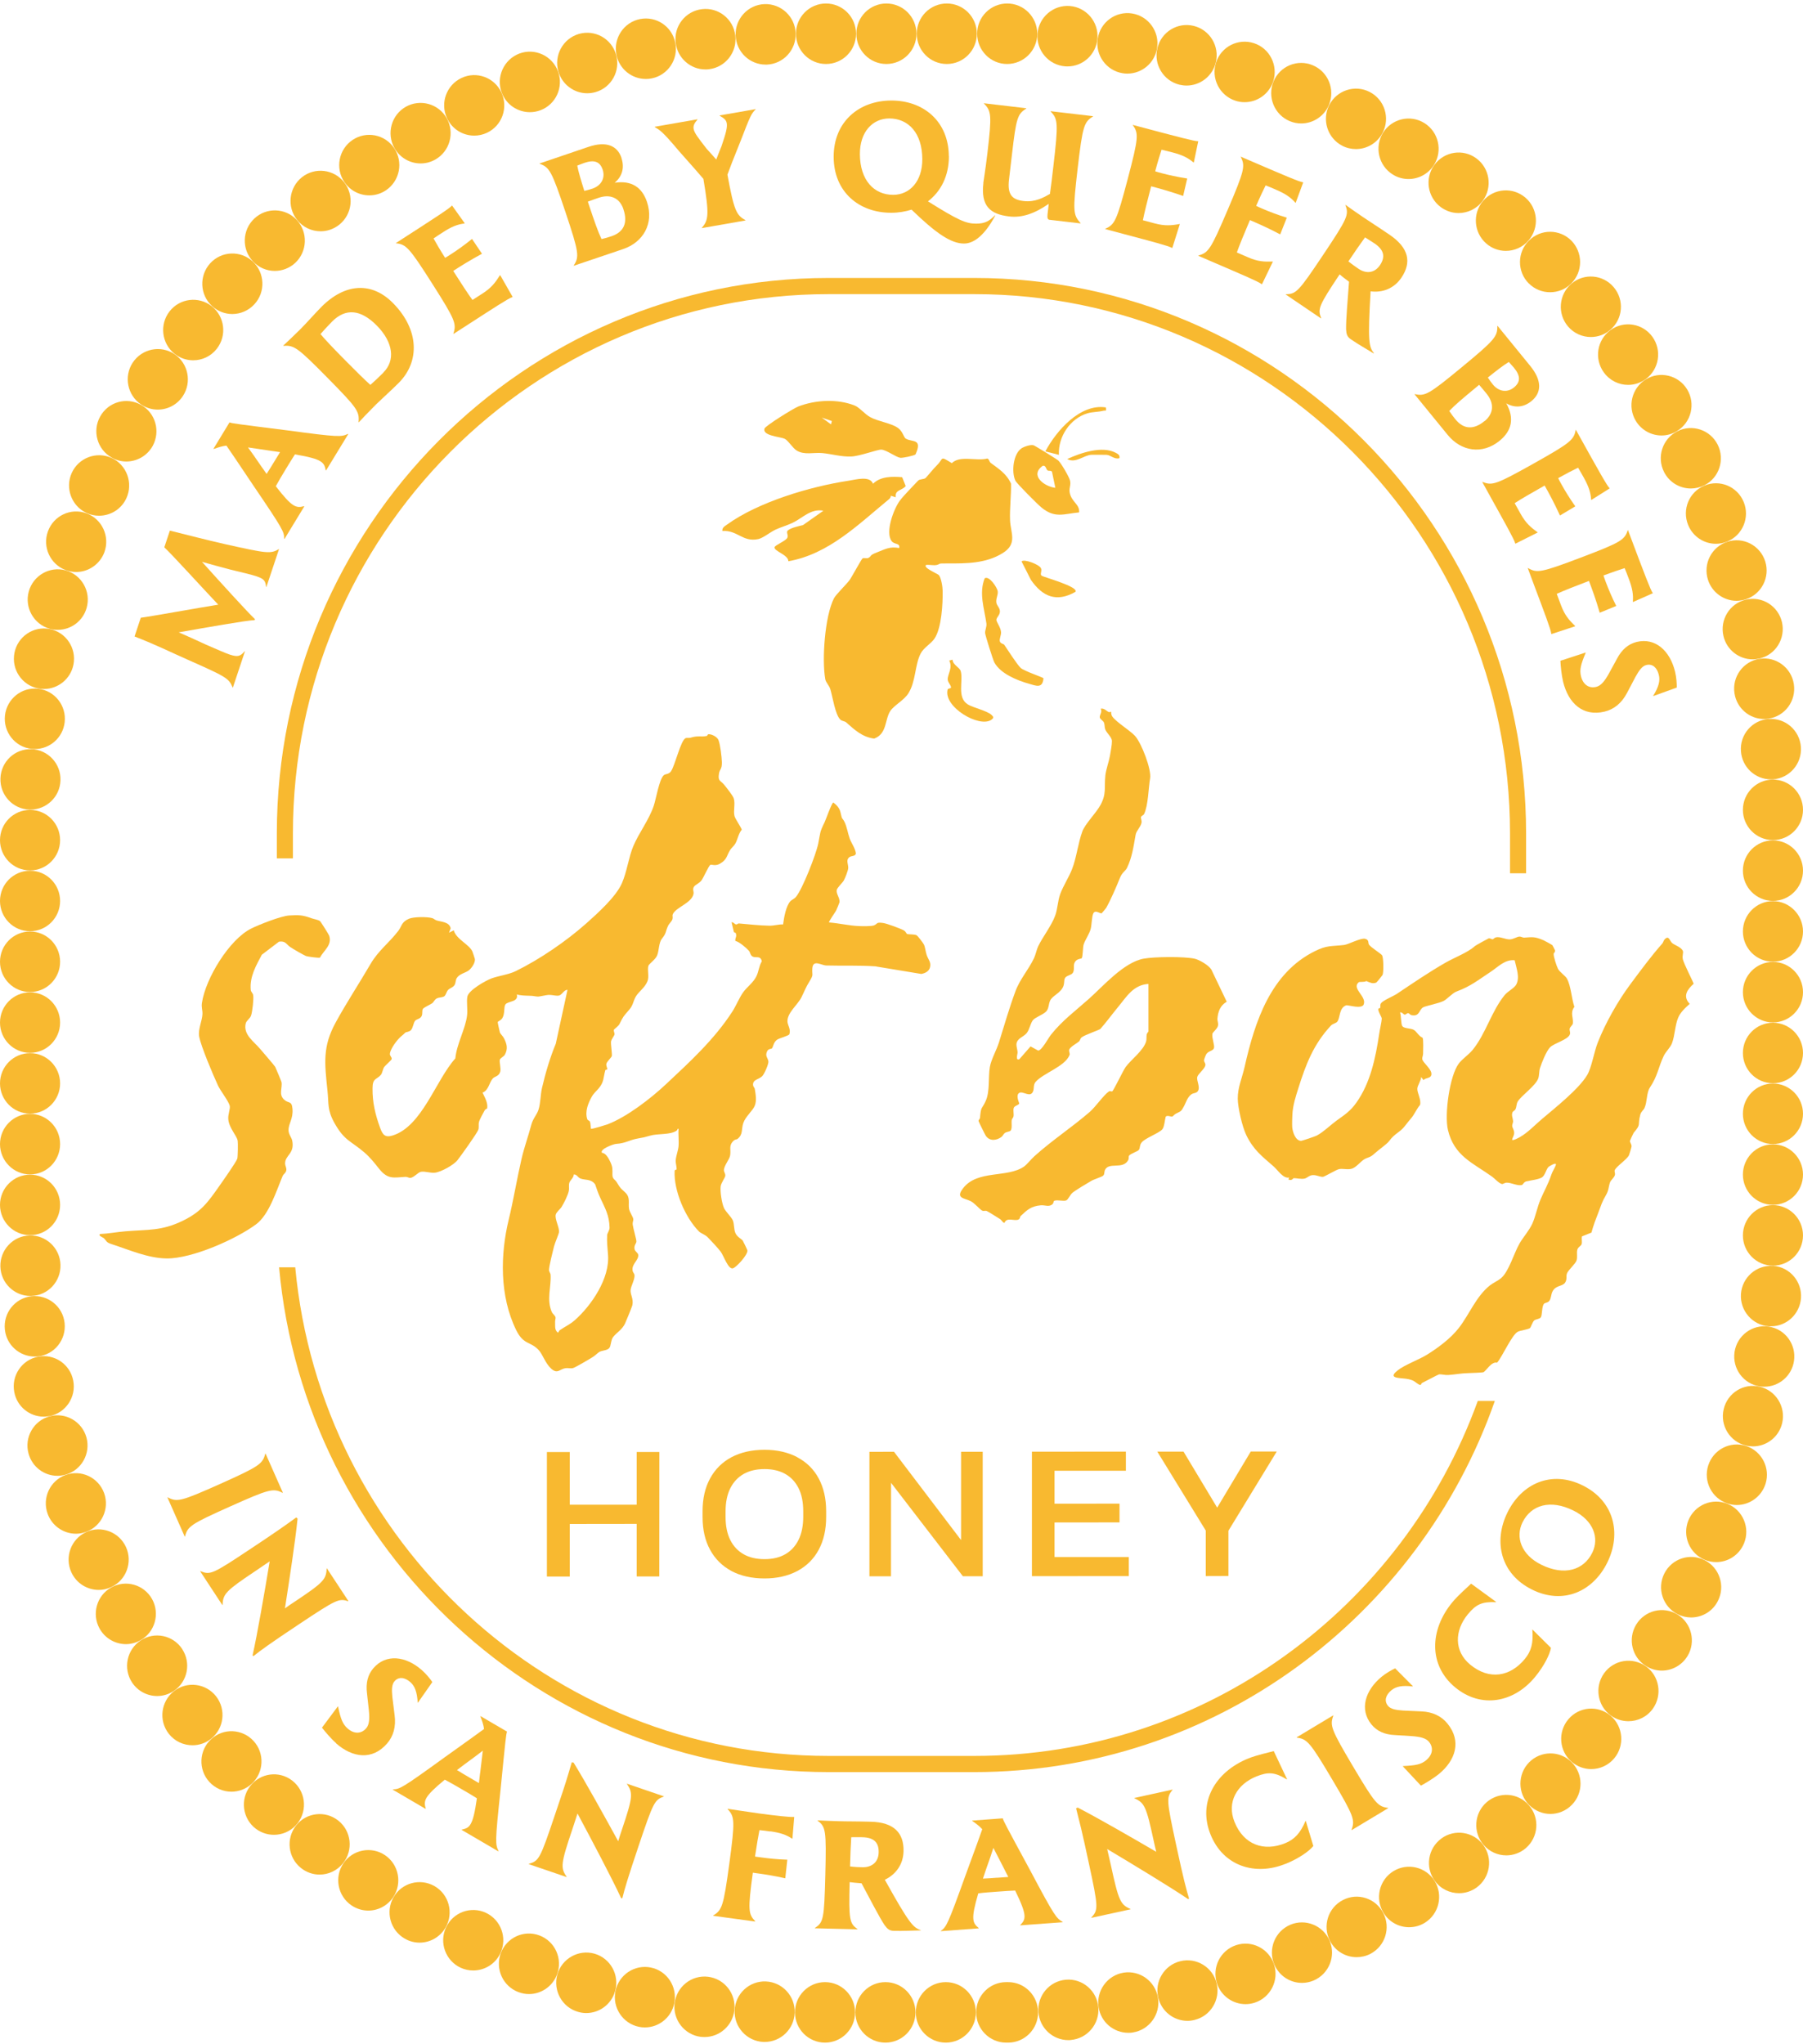 <svg width="172" height="195" viewBox="0 0 172 195" fill="none" xmlns="http://www.w3.org/2000/svg">
<g clip-path="url(#clip0_1168_12)">
<path d="M62.895 150.38L62.902 138.506H60.737V143.534H54.352V138.513H52.173V150.388H54.352V145.374L60.737 145.366V150.38H62.895Z" fill="#F8B930"/>
<path d="M76.06 139.004C75.171 138.535 74.132 138.297 72.935 138.297C71.717 138.297 70.671 138.535 69.782 139.004C68.9 139.473 68.219 140.151 67.739 141.032C67.259 141.912 67.023 142.95 67.023 144.155V144.711C67.023 145.915 67.259 146.954 67.739 147.834C68.219 148.715 68.9 149.385 69.782 149.862C70.663 150.331 71.717 150.569 72.935 150.569C74.132 150.569 75.171 150.331 76.06 149.862C76.948 149.385 77.629 148.715 78.102 147.834C78.575 146.954 78.812 145.915 78.812 144.711V144.155C78.812 142.95 78.575 141.912 78.102 141.032C77.629 140.151 76.948 139.48 76.06 139.012V139.004ZM76.626 144.675C76.626 145.555 76.475 146.291 76.174 146.897C75.874 147.495 75.451 147.957 74.899 148.267C74.354 148.578 73.695 148.729 72.935 148.729C72.161 148.729 71.502 148.578 70.95 148.267C70.398 147.957 69.968 147.503 69.667 146.904C69.366 146.305 69.216 145.562 69.216 144.682V144.191C69.216 143.311 69.366 142.575 69.667 141.969C69.968 141.371 70.398 140.909 70.95 140.599C71.502 140.288 72.168 140.137 72.935 140.137C73.695 140.137 74.354 140.288 74.906 140.599C75.458 140.909 75.881 141.363 76.182 141.962C76.483 142.561 76.626 143.304 76.626 144.184V144.675Z" fill="#F8B930"/>
<path d="M85.004 141.449L91.855 150.359H93.747V138.484H91.683V146.91L85.283 138.484L82.94 138.492V150.366H84.997L85.004 141.449Z" fill="#F8B930"/>
<path d="M107.407 140.295V138.47L98.441 138.477V150.352L107.686 150.345V148.527H100.599V145.23L106.798 145.223V143.434L100.599 143.441V140.295H107.407Z" fill="#F8B930"/>
<path d="M117.189 150.337V146.016L121.797 138.463H119.318L116.114 143.816L112.904 138.47H110.402L115.025 146.002V150.345L117.189 150.337Z" fill="#F8B930"/>
<path d="M26.409 79.509V81.883H27.943V79.509C27.943 51.136 50.869 28.058 79.055 28.058H92.937C121.124 28.058 144.05 51.136 144.05 79.509V83.304H145.584V79.509C145.584 50.285 121.97 26.514 92.937 26.514H79.055C50.023 26.514 26.409 50.285 26.409 79.509Z" fill="#F8B930"/>
<path d="M142.602 133.637H140.975C133.823 153.374 114.989 167.5 92.937 167.5H79.055C52.496 167.5 30.602 146.997 28.165 120.889H26.624C29.061 147.848 51.643 169.043 79.055 169.043H92.937C115.842 169.043 135.378 154.24 142.602 133.637Z" fill="#F8B930"/>
<path d="M67.295 6.624C67.41 6.624 67.524 6.624 67.639 6.603C69.209 6.415 70.334 4.98 70.147 3.393C69.961 1.813 68.535 0.68 66.958 0.875C65.389 1.062 64.263 2.491 64.457 4.078C64.629 5.542 65.862 6.624 67.295 6.624Z" fill="#F8B930"/>
<path d="M61.612 7.534C61.798 7.534 61.984 7.519 62.178 7.476C63.726 7.166 64.737 5.644 64.421 4.085C64.113 2.52 62.601 1.51 61.053 1.82C59.498 2.13 58.494 3.653 58.803 5.218C59.075 6.589 60.272 7.534 61.612 7.534Z" fill="#F8B930"/>
<path d="M50.547 10.7C50.883 10.7 51.22 10.643 51.55 10.52C53.033 9.965 53.786 8.305 53.234 6.812C52.682 5.319 51.034 4.554 49.543 5.109C48.067 5.672 47.307 7.331 47.859 8.825C48.289 9.986 49.386 10.7 50.547 10.7Z" fill="#F8B930"/>
<path d="M56.015 8.897C56.28 8.897 56.538 8.861 56.803 8.789C58.33 8.356 59.211 6.755 58.774 5.225C58.344 3.689 56.76 2.801 55.233 3.234C53.714 3.674 52.825 5.268 53.263 6.805C53.621 8.068 54.768 8.897 56.015 8.897Z" fill="#F8B930"/>
<path d="M78.797 6.105C80.381 6.105 81.664 4.813 81.664 3.22C81.664 1.626 80.381 0.334 78.797 0.334C77.214 0.334 75.931 1.626 75.931 3.22C75.931 4.813 77.214 6.105 78.797 6.105Z" fill="#F8B930"/>
<path d="M73.043 6.163H73.157C74.734 6.098 75.967 4.756 75.902 3.162C75.838 1.567 74.505 0.334 72.921 0.392C71.344 0.457 70.112 1.798 70.176 3.393C70.24 4.951 71.509 6.163 73.043 6.163Z" fill="#F8B930"/>
<path d="M96.076 6.105C97.66 6.105 98.95 4.814 98.95 3.22C98.95 1.625 97.667 0.334 96.084 0.334C94.5 0.334 93.217 1.618 93.217 3.212C93.217 4.807 94.493 6.105 96.076 6.105Z" fill="#F8B930"/>
<path d="M84.559 6.105C86.143 6.105 87.426 4.813 87.426 3.22C87.426 1.626 86.143 0.334 84.559 0.334C82.976 0.334 81.693 1.626 81.693 3.22C81.693 4.813 82.976 6.105 84.559 6.105Z" fill="#F8B930"/>
<path d="M90.322 6.105C91.905 6.105 93.188 4.813 93.188 3.22C93.188 1.626 91.905 0.334 90.322 0.334C88.738 0.334 87.455 1.626 87.455 3.22C87.455 4.813 88.738 6.105 90.322 6.105Z" fill="#F8B930"/>
<path d="M26.216 25.843C26.918 25.843 27.62 25.583 28.172 25.071C29.326 23.982 29.39 22.157 28.316 20.988C27.241 19.826 25.427 19.754 24.266 20.844C23.105 21.926 23.041 23.758 24.116 24.92C24.682 25.533 25.449 25.843 26.216 25.843Z" fill="#F8B930"/>
<path d="M16.663 33.757C17.186 34.169 17.809 34.37 18.425 34.37C19.278 34.37 20.117 33.995 20.683 33.267C21.665 32.011 21.443 30.201 20.203 29.212C18.956 28.231 17.15 28.448 16.175 29.703C15.2 30.958 15.415 32.776 16.663 33.757Z" fill="#F8B930"/>
<path d="M13.466 38.59C13.954 38.915 14.505 39.074 15.05 39.074C15.982 39.074 16.892 38.619 17.444 37.782C18.318 36.455 17.96 34.666 16.641 33.779C15.322 32.898 13.545 33.259 12.664 34.587C11.789 35.914 12.148 37.703 13.466 38.59Z" fill="#F8B930"/>
<path d="M10.664 43.655C11.101 43.907 11.581 44.023 12.054 44.023C13.058 44.023 14.032 43.489 14.563 42.544C15.329 41.144 14.835 39.391 13.452 38.62C12.069 37.84 10.32 38.338 9.553 39.738C8.779 41.123 9.281 42.883 10.664 43.655Z" fill="#F8B930"/>
<path d="M22.159 29.956C22.933 29.956 23.707 29.638 24.273 29.018C25.349 27.849 25.27 26.024 24.109 24.942C22.941 23.867 21.127 23.939 20.052 25.115C18.985 26.291 19.056 28.116 20.224 29.191C20.776 29.703 21.471 29.956 22.166 29.956H22.159Z" fill="#F8B930"/>
<path d="M101.609 6.329C101.688 6.336 101.76 6.336 101.838 6.336C103.315 6.336 104.569 5.189 104.691 3.682C104.82 2.094 103.637 0.702 102.061 0.572C100.484 0.45 99.101 1.633 98.972 3.22C98.85 4.814 100.025 6.199 101.609 6.329Z" fill="#F8B930"/>
<path d="M40.126 15.591C40.606 15.591 41.087 15.469 41.531 15.216C42.914 14.43 43.394 12.67 42.62 11.285C41.839 9.892 40.09 9.409 38.707 10.188C37.331 10.975 36.851 12.735 37.625 14.12C38.155 15.058 39.123 15.591 40.126 15.591Z" fill="#F8B930"/>
<path d="M35.231 18.636C35.783 18.636 36.342 18.477 36.83 18.145C38.141 17.251 38.492 15.462 37.603 14.134C36.722 12.814 34.938 12.468 33.626 13.355C32.307 14.25 31.963 16.046 32.852 17.366C33.404 18.189 34.307 18.636 35.231 18.636Z" fill="#F8B930"/>
<path d="M30.587 22.063C31.211 22.063 31.834 21.854 32.365 21.435C33.605 20.44 33.812 18.629 32.823 17.381C31.841 16.133 30.035 15.924 28.796 16.912C27.556 17.907 27.355 19.726 28.337 20.974C28.903 21.688 29.742 22.063 30.587 22.063Z" fill="#F8B930"/>
<path d="M45.243 12.937C45.645 12.937 46.06 12.85 46.447 12.67C47.888 11.999 48.504 10.282 47.837 8.832C47.171 7.389 45.465 6.762 44.032 7.433C42.592 8.111 41.968 9.828 42.642 11.271C43.129 12.324 44.161 12.937 45.243 12.937Z" fill="#F8B930"/>
<path d="M164.79 51.677C163.278 52.16 162.447 53.783 162.934 55.306C163.321 56.525 164.454 57.311 165.665 57.311C165.951 57.311 166.245 57.261 166.539 57.167C168.044 56.684 168.875 55.06 168.395 53.545C167.908 52.023 166.295 51.186 164.79 51.677Z" fill="#F8B930"/>
<path d="M160.003 41.144C158.591 41.858 158.025 43.597 158.742 45.018C159.243 46.021 160.254 46.598 161.3 46.598C161.737 46.598 162.182 46.497 162.597 46.288C164.009 45.574 164.568 43.835 163.859 42.414C163.142 40.993 161.415 40.423 160.003 41.144Z" fill="#F8B930"/>
<path d="M169.133 74.365C167.549 74.365 166.267 75.657 166.267 77.251C166.267 78.845 167.549 80.136 169.133 80.136C170.717 80.136 172 78.845 172 77.251C172 75.657 170.71 74.365 169.133 74.365Z" fill="#F8B930"/>
<path d="M168.732 68.58C167.148 68.695 165.959 70.073 166.08 71.667C166.188 73.182 167.442 74.344 168.933 74.344C168.997 74.344 169.069 74.344 169.141 74.344C170.724 74.228 171.914 72.843 171.799 71.256C171.685 69.662 170.309 68.471 168.732 68.587V68.58Z" fill="#F8B930"/>
<path d="M156.054 40.156C156.592 41.043 157.538 41.541 158.505 41.541C159.014 41.541 159.523 41.404 159.989 41.115C161.343 40.285 161.773 38.511 160.949 37.147C160.125 35.791 158.362 35.358 157.007 36.188C155.66 37.017 155.23 38.792 156.054 40.156Z" fill="#F8B930"/>
<path d="M167.865 62.844C166.295 63.082 165.22 64.561 165.464 66.134C165.679 67.562 166.897 68.587 168.288 68.587C168.431 68.587 168.582 68.572 168.725 68.551C170.294 68.313 171.369 66.841 171.126 65.261C170.889 63.688 169.427 62.606 167.865 62.844Z" fill="#F8B930"/>
<path d="M162.604 46.317C161.135 46.923 160.44 48.604 161.042 50.076C161.494 51.194 162.561 51.872 163.694 51.872C164.052 51.872 164.425 51.8 164.776 51.656C166.245 51.05 166.947 49.361 166.345 47.89C165.743 46.411 164.066 45.711 162.604 46.317Z" fill="#F8B930"/>
<path d="M8.263 48.935C8.65 49.116 9.052 49.195 9.453 49.195C10.542 49.195 11.581 48.575 12.062 47.514C12.721 46.064 12.083 44.347 10.65 43.684C9.209 43.027 7.504 43.662 6.844 45.112C6.192 46.562 6.823 48.272 8.263 48.935Z" fill="#F8B930"/>
<path d="M152.994 35.517C153.553 36.296 154.427 36.715 155.316 36.715C155.897 36.715 156.484 36.534 156.993 36.166C158.276 35.229 158.563 33.425 157.638 32.134C156.714 30.842 154.922 30.554 153.639 31.484C152.349 32.422 152.062 34.226 152.994 35.517Z" fill="#F8B930"/>
<path d="M166.546 57.203C165.005 57.564 164.052 59.115 164.41 60.666C164.719 62.001 165.901 62.895 167.198 62.895C167.413 62.895 167.635 62.866 167.858 62.816C169.398 62.455 170.352 60.897 169.993 59.346C169.628 57.795 168.087 56.835 166.546 57.203Z" fill="#F8B930"/>
<path d="M107.099 6.985C107.249 7.014 107.4 7.022 107.55 7.022C108.933 7.022 110.159 6.012 110.381 4.59C110.632 3.018 109.564 1.539 108.002 1.286C106.439 1.034 104.97 2.109 104.719 3.681C104.468 5.254 105.536 6.74 107.099 6.985Z" fill="#F8B930"/>
<path d="M128.047 13.904C128.462 14.12 128.914 14.221 129.351 14.221C130.39 14.221 131.394 13.651 131.902 12.656C132.633 11.242 132.074 9.503 130.67 8.775C129.265 8.046 127.538 8.602 126.807 10.015C126.083 11.43 126.635 13.175 128.047 13.904Z" fill="#F8B930"/>
<path d="M117.841 9.604C118.135 9.705 118.436 9.748 118.73 9.748C119.941 9.748 121.059 8.976 121.461 7.764C121.948 6.25 121.131 4.612 119.626 4.121C118.121 3.624 116.501 4.446 116.007 5.961C115.512 7.476 116.336 9.106 117.841 9.604Z" fill="#F8B930"/>
<path d="M123.03 11.552C123.388 11.704 123.761 11.776 124.134 11.776C125.252 11.776 126.32 11.105 126.778 10.001C127.387 8.529 126.699 6.841 125.237 6.228C123.783 5.608 122.098 6.3 121.489 7.772C120.88 9.243 121.568 10.939 123.03 11.552Z" fill="#F8B930"/>
<path d="M112.524 8.082C112.746 8.132 112.975 8.161 113.197 8.161C114.495 8.161 115.663 7.274 115.985 5.954C116.358 4.403 115.412 2.845 113.871 2.469C112.33 2.094 110.782 3.047 110.41 4.598C110.037 6.149 110.983 7.707 112.524 8.082Z" fill="#F8B930"/>
<path d="M132.863 16.645C133.329 16.941 133.852 17.078 134.368 17.078C135.328 17.078 136.267 16.595 136.812 15.707C137.643 14.358 137.227 12.576 135.88 11.739C134.533 10.903 132.77 11.321 131.931 12.67C131.1 14.026 131.515 15.808 132.863 16.645Z" fill="#F8B930"/>
<path d="M149.575 31.131C150.142 31.802 150.951 32.148 151.761 32.148C152.421 32.148 153.08 31.925 153.617 31.463C154.829 30.431 154.972 28.613 153.947 27.401C152.922 26.182 151.116 26.031 149.905 27.062C148.701 28.094 148.551 29.919 149.575 31.131Z" fill="#F8B930"/>
<path d="M145.835 27.026C146.394 27.596 147.132 27.877 147.87 27.877C148.608 27.877 149.332 27.603 149.891 27.04C151.016 25.922 151.016 24.09 149.905 22.957C148.787 21.832 146.974 21.825 145.849 22.957C144.724 24.075 144.717 25.908 145.835 27.033V27.026Z" fill="#F8B930"/>
<path d="M141.785 23.231C142.323 23.7 142.989 23.931 143.649 23.931C144.459 23.931 145.261 23.592 145.827 22.928C146.859 21.716 146.723 19.898 145.526 18.86C144.322 17.821 142.516 17.951 141.484 19.163C140.452 20.367 140.589 22.192 141.785 23.231Z" fill="#F8B930"/>
<path d="M136.833 15.729C135.894 17.013 136.174 18.817 137.45 19.762C137.966 20.137 138.553 20.324 139.141 20.324C140.022 20.324 140.897 19.913 141.456 19.141C142.395 17.857 142.115 16.046 140.839 15.108C139.564 14.164 137.772 14.445 136.833 15.729Z" fill="#F8B930"/>
<path d="M2.867 83.03C4.45 83.03 5.733 81.738 5.733 80.144C5.733 78.55 4.45 77.258 2.867 77.258C1.283 77.258 0 78.55 0 80.144C0 81.738 1.283 83.03 2.867 83.03Z" fill="#F8B930"/>
<path d="M132.913 178.501C131.566 179.338 131.15 181.12 131.989 182.476C132.526 183.356 133.465 183.84 134.425 183.84C134.941 183.84 135.464 183.703 135.937 183.407C137.278 182.563 137.693 180.788 136.862 179.432C136.023 178.076 134.26 177.665 132.913 178.501Z" fill="#F8B930"/>
<path d="M128.104 181.25C126.692 181.979 126.141 183.717 126.872 185.138C127.38 186.127 128.377 186.697 129.416 186.697C129.86 186.697 130.312 186.596 130.734 186.379C132.139 185.643 132.691 183.905 131.96 182.491C131.236 181.07 129.509 180.514 128.104 181.25Z" fill="#F8B930"/>
<path d="M123.095 183.602C121.633 184.222 120.945 185.91 121.561 187.382C122.02 188.486 123.08 189.15 124.206 189.15C124.571 189.15 124.951 189.077 125.309 188.926C126.771 188.305 127.459 186.617 126.85 185.146C126.234 183.681 124.549 182.989 123.095 183.602Z" fill="#F8B930"/>
<path d="M141.821 171.915C140.624 172.954 140.495 174.779 141.527 175.983C142.094 176.647 142.889 176.986 143.699 176.986C144.358 176.986 145.025 176.755 145.569 176.286C146.766 175.24 146.902 173.422 145.863 172.218C144.831 171.006 143.025 170.876 141.821 171.915Z" fill="#F8B930"/>
<path d="M137.493 175.385C136.21 176.33 135.937 178.134 136.876 179.418C137.435 180.19 138.31 180.594 139.191 180.594C139.779 180.594 140.374 180.413 140.882 180.038C142.158 179.093 142.438 177.282 141.499 175.998C140.56 174.714 138.761 174.44 137.485 175.385H137.493Z" fill="#F8B930"/>
<path d="M145.87 168.113C144.759 169.245 144.767 171.071 145.892 172.196C146.451 172.751 147.175 173.033 147.906 173.033C148.637 173.033 149.382 172.744 149.941 172.174C151.059 171.049 151.052 169.217 149.927 168.098C148.801 166.973 146.988 166.98 145.87 168.113Z" fill="#F8B930"/>
<path d="M117.92 185.55C116.415 186.047 115.598 187.678 116.093 189.193C116.487 190.405 117.612 191.177 118.816 191.177C119.11 191.177 119.411 191.133 119.712 191.032C121.21 190.535 122.034 188.904 121.54 187.389C121.045 185.874 119.418 185.052 117.92 185.55Z" fill="#F8B930"/>
<path d="M90.228 194.848C91.812 194.848 93.095 193.557 93.095 191.963C93.095 190.369 91.812 189.077 90.228 189.077C88.645 189.077 87.362 190.369 87.362 191.963C87.362 193.557 88.645 194.848 90.228 194.848Z" fill="#F8B930"/>
<path d="M84.466 194.848C86.05 194.848 87.333 193.557 87.333 191.963C87.333 190.369 86.05 189.077 84.466 189.077C82.883 189.077 81.6 190.369 81.6 191.963C81.6 193.557 82.883 194.848 84.466 194.848Z" fill="#F8B930"/>
<path d="M112.603 187.079C111.062 187.454 110.116 189.019 110.496 190.563C110.811 191.883 111.986 192.771 113.276 192.771C113.498 192.771 113.728 192.742 113.957 192.684C115.491 192.309 116.437 190.751 116.064 189.2C115.691 187.649 114.136 186.704 112.603 187.079Z" fill="#F8B930"/>
<path d="M149.611 164.008C148.586 165.22 148.737 167.045 149.941 168.07C150.486 168.531 151.145 168.755 151.797 168.755C152.614 168.755 153.417 168.409 153.983 167.738C155.008 166.526 154.857 164.701 153.653 163.669C152.442 162.637 150.636 162.789 149.611 164.008Z" fill="#F8B930"/>
<path d="M78.704 194.848C80.287 194.848 81.571 193.557 81.571 191.963C81.571 190.369 80.287 189.077 78.704 189.077C77.121 189.077 75.838 190.369 75.838 191.963C75.838 193.557 77.121 194.848 78.704 194.848Z" fill="#F8B930"/>
<path d="M96.162 189.077H95.983C94.406 189.077 93.124 190.369 93.124 191.963C93.124 193.557 94.406 194.848 95.983 194.848H96.169C97.753 194.848 99.036 193.55 99.029 191.956C99.029 190.361 97.739 189.07 96.162 189.077Z" fill="#F8B930"/>
<path d="M107.178 188.175C105.615 188.435 104.555 189.914 104.805 191.487C105.028 192.908 106.253 193.911 107.629 193.911C107.779 193.911 107.937 193.911 108.088 193.875C109.65 193.622 110.718 192.143 110.467 190.571C110.216 188.998 108.74 187.923 107.178 188.175Z" fill="#F8B930"/>
<path d="M101.688 188.846C100.111 188.976 98.936 190.361 99.065 191.955C99.18 193.463 100.441 194.61 101.917 194.61C101.996 194.61 102.068 194.61 102.147 194.596C103.723 194.466 104.906 193.074 104.777 191.487C104.648 189.899 103.265 188.716 101.688 188.846Z" fill="#F8B930"/>
<path d="M162.619 148.83C161.207 148.108 159.487 148.678 158.77 150.099C158.054 151.528 158.62 153.259 160.039 153.981C160.455 154.19 160.892 154.291 161.329 154.291C162.375 154.291 163.386 153.714 163.887 152.704C164.604 151.283 164.038 149.544 162.619 148.83Z" fill="#F8B930"/>
<path d="M169.133 97.559C167.549 97.559 166.267 98.85 166.267 100.444C166.267 102.039 167.549 103.33 169.133 103.33C170.717 103.33 172 102.039 172 100.444C172 98.85 170.71 97.559 169.133 97.559Z" fill="#F8B930"/>
<path d="M169.133 114.959C167.549 114.959 166.267 116.251 166.267 117.845C166.267 119.439 167.549 120.731 169.133 120.731C170.717 120.731 172 119.439 172 117.845C172 116.251 170.71 114.959 169.133 114.959Z" fill="#F8B930"/>
<path d="M169.133 109.159C167.549 109.159 166.267 110.451 166.267 112.045C166.267 113.639 167.549 114.93 169.133 114.93C170.717 114.93 172 113.639 172 112.045C172 110.451 170.71 109.159 169.133 109.159Z" fill="#F8B930"/>
<path d="M169.133 103.359C167.549 103.359 166.267 104.65 166.267 106.245C166.267 107.839 167.549 109.13 169.133 109.13C170.717 109.13 172 107.839 172 106.245C172 104.65 170.71 103.359 169.133 103.359Z" fill="#F8B930"/>
<path d="M169.133 80.165C167.549 80.165 166.267 81.457 166.267 83.051C166.267 84.645 167.549 85.937 169.133 85.937C170.717 85.937 172 84.645 172 83.051C172 81.457 170.71 80.165 169.133 80.165Z" fill="#F8B930"/>
<path d="M169.133 91.759C167.549 91.759 166.267 93.057 166.267 94.644C166.267 96.231 167.549 97.53 169.133 97.53C170.717 97.53 172 96.239 172 94.644C172 93.05 170.71 91.759 169.133 91.759Z" fill="#F8B930"/>
<path d="M169.133 85.959C167.549 85.959 166.267 87.257 166.267 88.851C166.267 90.446 167.549 91.737 169.133 91.737C170.717 91.737 172 90.439 172 88.851C172 87.264 170.71 85.959 169.133 85.959Z" fill="#F8B930"/>
<path d="M169.148 120.76C167.571 120.644 166.195 121.842 166.08 123.429C165.973 125.023 167.163 126.401 168.739 126.517C168.811 126.517 168.875 126.517 168.947 126.517C170.438 126.517 171.692 125.355 171.807 123.833C171.921 122.246 170.732 120.861 169.155 120.752L169.148 120.76Z" fill="#F8B930"/>
<path d="M73.064 189.012C71.48 188.947 70.147 190.181 70.083 191.782C70.018 193.37 71.244 194.711 72.828 194.784H72.942C74.476 194.784 75.745 193.572 75.809 192.013C75.874 190.426 74.648 189.084 73.064 189.012Z" fill="#F8B930"/>
<path d="M160.025 154.009C158.67 153.18 156.907 153.613 156.083 154.976C155.259 156.34 155.689 158.114 157.043 158.937C157.509 159.225 158.025 159.362 158.527 159.362C159.494 159.362 160.44 158.864 160.985 157.97C161.802 156.614 161.372 154.832 160.025 154.009Z" fill="#F8B930"/>
<path d="M157.029 158.965C155.739 158.035 153.947 158.323 153.023 159.615C152.098 160.913 152.385 162.717 153.668 163.647C154.177 164.015 154.764 164.188 155.345 164.188C156.241 164.188 157.115 163.777 157.674 162.998C158.598 161.7 158.312 159.896 157.029 158.965Z" fill="#F8B930"/>
<path d="M164.805 143.455C163.343 142.849 161.666 143.556 161.064 145.035C160.469 146.507 161.171 148.195 162.633 148.794C162.992 148.945 163.357 149.01 163.723 149.01C164.848 149.01 165.916 148.339 166.374 147.221C166.976 145.742 166.274 144.061 164.805 143.455Z" fill="#F8B930"/>
<path d="M168.739 126.545C167.17 126.307 165.708 127.389 165.471 128.962C165.235 130.542 166.31 132.013 167.879 132.251C168.022 132.273 168.166 132.28 168.309 132.28C169.707 132.28 170.925 131.256 171.14 129.827C171.376 128.248 170.301 126.783 168.739 126.545Z" fill="#F8B930"/>
<path d="M167.872 132.28C166.331 131.912 164.79 132.879 164.432 134.43C164.067 135.981 165.027 137.539 166.568 137.893C166.79 137.951 167.005 137.972 167.227 137.972C168.524 137.972 169.707 137.078 170.015 135.743C170.373 134.192 169.413 132.641 167.872 132.28Z" fill="#F8B930"/>
<path d="M166.561 137.929C165.056 137.439 163.443 138.276 162.956 139.798C162.476 141.32 163.307 142.936 164.819 143.427C165.106 143.52 165.4 143.564 165.686 143.564C166.905 143.564 168.03 142.777 168.424 141.551C168.904 140.036 168.066 138.413 166.561 137.929Z" fill="#F8B930"/>
<path d="M2.867 100.43C4.45 100.43 5.733 99.138 5.733 97.544C5.733 95.951 4.45 94.659 2.867 94.659C1.283 94.659 0 95.951 0 97.544C0 99.138 1.283 100.43 2.867 100.43Z" fill="#F8B930"/>
<path d="M6.249 140.67C7.769 140.252 8.664 138.658 8.249 137.128C7.826 135.592 6.249 134.69 4.723 135.108C3.196 135.534 2.3 137.121 2.723 138.658C3.074 139.942 4.221 140.779 5.482 140.779C5.733 140.779 5.991 140.742 6.249 140.67Z" fill="#F8B930"/>
<path d="M4.716 135.087C6.271 134.784 7.288 133.269 6.987 131.703C6.694 130.138 5.189 129.113 3.633 129.416C2.078 129.719 1.061 131.227 1.362 132.793C1.62 134.178 2.824 135.137 4.171 135.137C4.35 135.137 4.529 135.116 4.716 135.087Z" fill="#F8B930"/>
<path d="M3.311 129.402C3.418 129.402 3.526 129.402 3.633 129.388C5.203 129.215 6.335 127.786 6.163 126.199C5.991 124.619 4.572 123.479 2.996 123.653C1.426 123.826 0.287 125.254 0.466 126.841C0.623 128.313 1.87 129.402 3.311 129.402Z" fill="#F8B930"/>
<path d="M2.902 123.623H2.996C4.58 123.573 5.819 122.238 5.769 120.644C5.719 119.05 4.393 117.802 2.809 117.852C1.226 117.903 -0.014 119.244 0.036 120.832C0.086 122.397 1.362 123.623 2.902 123.623Z" fill="#F8B930"/>
<path d="M10.6 151.398C12.04 150.741 12.678 149.024 12.018 147.574C11.359 146.131 9.661 145.489 8.22 146.146C6.78 146.809 6.149 148.519 6.801 149.969C7.281 151.037 8.32 151.657 9.41 151.665C9.811 151.665 10.213 151.578 10.6 151.398Z" fill="#F8B930"/>
<path d="M17.379 157.306H17.386C16.505 155.972 14.727 155.611 13.409 156.491C12.09 157.371 11.725 159.168 12.599 160.495C13.151 161.332 14.068 161.786 14.993 161.786C15.537 161.786 16.089 161.628 16.576 161.303C17.895 160.423 18.253 158.634 17.379 157.306Z" fill="#F8B930"/>
<path d="M8.213 146.124C9.704 145.583 10.47 143.924 9.933 142.43C9.388 140.93 7.74 140.158 6.256 140.699C4.766 141.247 3.999 142.899 4.544 144.4C4.966 145.569 6.063 146.297 7.238 146.304C7.561 146.304 7.891 146.247 8.213 146.124Z" fill="#F8B930"/>
<path d="M2.867 112.03C4.45 112.03 5.733 110.732 5.733 109.138C5.733 107.543 4.45 106.252 2.867 106.252C1.283 106.252 0 107.55 0 109.138C0 110.725 1.283 112.03 2.867 112.03Z" fill="#F8B930"/>
<path d="M14.512 152.545C13.739 151.153 11.997 150.655 10.614 151.427C9.231 152.199 8.729 153.952 9.496 155.344C10.019 156.296 11.001 156.83 12.004 156.837C12.477 156.837 12.957 156.715 13.395 156.469C14.778 155.698 15.279 153.937 14.512 152.545Z" fill="#F8B930"/>
<path d="M3.003 71.437C3.11 71.451 3.218 71.451 3.325 71.451C4.766 71.451 6.006 70.362 6.17 68.89C6.35 67.303 5.217 65.874 3.641 65.701C2.071 65.521 0.652 66.661 0.473 68.248C0.301 69.828 1.426 71.256 3.003 71.437Z" fill="#F8B930"/>
<path d="M3.648 65.672C3.827 65.708 4.013 65.723 4.192 65.723C5.54 65.723 6.744 64.763 7.009 63.385C7.31 61.82 6.292 60.305 4.737 60.002C3.182 59.699 1.677 60.723 1.376 62.289C1.075 63.854 2.093 65.369 3.648 65.672Z" fill="#F8B930"/>
<path d="M2.809 77.229H2.902C4.443 77.229 5.719 76.003 5.769 74.445C5.826 72.85 4.579 71.516 3.003 71.465C1.419 71.408 0.093 72.656 0.043 74.25C-0.014 75.844 1.225 77.179 2.809 77.229Z" fill="#F8B930"/>
<path d="M4.744 59.98C4.995 60.053 5.253 60.081 5.511 60.081C6.765 60.081 7.919 59.245 8.27 57.968C8.693 56.431 7.797 54.837 6.271 54.411C4.752 53.985 3.168 54.887 2.745 56.424C2.322 57.96 3.218 59.547 4.744 59.98Z" fill="#F8B930"/>
<path d="M2.867 88.83C4.45 88.83 5.733 87.538 5.733 85.944C5.733 84.35 4.45 83.059 2.867 83.059C1.283 83.059 0 84.35 0 85.944C0 87.538 1.283 88.83 2.867 88.83Z" fill="#F8B930"/>
<path d="M2.867 106.23C4.45 106.23 5.733 104.932 5.733 103.345C5.733 101.758 4.45 100.459 2.867 100.459C1.283 100.459 0 101.75 0 103.345C0 104.939 1.283 106.23 2.867 106.23Z" fill="#F8B930"/>
<path d="M6.285 54.39C6.608 54.505 6.937 54.563 7.267 54.563C8.435 54.563 9.532 53.834 9.962 52.665C10.499 51.172 9.74 49.513 8.249 48.965C6.758 48.416 5.117 49.188 4.572 50.689C4.028 52.182 4.795 53.841 6.285 54.39Z" fill="#F8B930"/>
<path d="M2.867 94.63C4.45 94.63 5.733 93.338 5.733 91.744C5.733 90.15 4.45 88.858 2.867 88.858C1.283 88.858 0 90.15 0 91.744C0 93.338 1.283 94.63 2.867 94.63Z" fill="#F8B930"/>
<path d="M2.867 117.823C4.45 117.823 5.733 116.539 5.733 114.937C5.733 113.336 4.45 112.052 2.867 112.052C1.283 112.052 0 113.35 0 114.937C0 116.525 1.283 117.823 2.867 117.823Z" fill="#F8B930"/>
<path d="M46.361 182.469C44.928 181.791 43.215 182.419 42.548 183.862C41.875 185.304 42.498 187.021 43.932 187.699C44.326 187.88 44.734 187.966 45.143 187.966C46.225 187.966 47.257 187.353 47.744 186.307C48.411 184.857 47.794 183.147 46.361 182.469Z" fill="#F8B930"/>
<path d="M41.445 179.915C40.062 179.129 38.313 179.612 37.532 180.997C36.751 182.382 37.238 184.143 38.614 184.929C39.058 185.189 39.546 185.311 40.026 185.311C41.022 185.311 41.989 184.785 42.52 183.847C43.301 182.462 42.821 180.701 41.445 179.915Z" fill="#F8B930"/>
<path d="M51.464 184.626C49.98 184.063 48.332 184.821 47.773 186.314C47.221 187.815 47.974 189.474 49.457 190.029C49.787 190.152 50.124 190.217 50.461 190.217C51.621 190.217 52.711 189.495 53.141 188.341C53.7 186.848 52.947 185.181 51.464 184.626Z" fill="#F8B930"/>
<path d="M56.717 186.365C55.198 185.932 53.607 186.819 53.169 188.348C52.739 189.878 53.621 191.479 55.14 191.912C55.406 191.992 55.671 192.028 55.929 192.028C57.176 192.028 58.322 191.198 58.681 189.936C59.118 188.399 58.236 186.805 56.717 186.365Z" fill="#F8B930"/>
<path d="M62.092 187.685C60.537 187.367 59.025 188.377 58.709 189.943C58.401 191.501 59.404 193.023 60.953 193.341C61.139 193.384 61.332 193.398 61.519 193.398C62.859 193.398 64.049 192.453 64.328 191.083C64.636 189.517 63.633 187.995 62.085 187.685H62.092Z" fill="#F8B930"/>
<path d="M36.736 176.972C35.425 176.085 33.64 176.431 32.759 177.744C31.87 179.064 32.214 180.86 33.526 181.755C34.02 182.087 34.579 182.253 35.131 182.253C36.048 182.253 36.951 181.805 37.503 180.983C38.392 179.663 38.048 177.866 36.736 176.972Z" fill="#F8B930"/>
<path d="M67.546 188.565C65.976 188.377 64.55 189.503 64.357 191.09C64.17 192.67 65.288 194.105 66.865 194.3C66.98 194.3 67.094 194.315 67.209 194.315C68.642 194.315 69.875 193.24 70.054 191.775C70.24 190.195 69.123 188.76 67.546 188.565Z" fill="#F8B930"/>
<path d="M24.195 166.079C23.12 164.903 21.306 164.823 20.145 165.898C18.977 166.973 18.898 168.798 19.966 169.974C20.532 170.595 21.306 170.912 22.081 170.912C22.768 170.912 23.464 170.66 24.015 170.155C25.184 169.072 25.262 167.247 24.195 166.079Z" fill="#F8B930"/>
<path d="M32.279 173.675C31.039 172.68 29.233 172.889 28.251 174.13C27.262 175.378 27.47 177.196 28.703 178.184C29.233 178.61 29.863 178.819 30.487 178.819C31.333 178.819 32.164 178.444 32.73 177.73C33.719 176.481 33.519 174.664 32.279 173.675Z" fill="#F8B930"/>
<path d="M20.619 161.822C19.644 160.567 17.838 160.343 16.591 161.324C15.344 162.305 15.122 164.123 16.096 165.379C16.663 166.107 17.508 166.482 18.361 166.482C18.977 166.482 19.601 166.288 20.124 165.869C21.371 164.895 21.593 163.077 20.619 161.822Z" fill="#F8B930"/>
<path d="M28.086 170.032C26.932 168.942 25.119 169.007 24.037 170.176C22.955 171.338 23.019 173.163 24.173 174.252C24.732 174.771 25.434 175.024 26.13 175.024C26.896 175.024 27.663 174.721 28.23 174.108C29.305 172.946 29.247 171.121 28.086 170.032Z" fill="#F8B930"/>
<path d="M17.651 146.564C17.902 145.598 18.189 145.388 21.944 143.708C25.7 142.027 26.072 141.947 26.954 142.402L26.983 142.387L25.334 138.658L25.305 138.672C25.055 139.639 24.747 139.877 20.991 141.558C17.236 143.239 16.885 143.296 16.003 142.835L15.975 142.849L17.623 146.579L17.651 146.564Z" fill="#F8B930"/>
<path d="M24.18 157.977C24.868 157.429 25.728 156.794 28.53 154.933C32.107 152.552 32.35 152.451 33.21 152.747L33.239 152.733L31.182 149.602L31.161 149.616C31.118 150.669 30.852 150.958 28.129 152.776C27.778 153.007 27.448 153.223 27.183 153.425C27.606 150.691 28.165 147.055 28.387 144.869L28.265 144.747C27.047 145.634 26.209 146.204 25.384 146.759L23.836 147.791C20.26 150.172 20.059 150.251 19.128 149.876L19.099 149.89L21.206 153.101L21.235 153.086C21.271 152.04 21.543 151.744 24.453 149.804C24.954 149.472 25.37 149.169 25.728 148.938C25.234 151.917 24.546 155.907 24.094 157.912L24.18 157.985V157.977Z" fill="#F8B930"/>
<path d="M32.056 166.295C33.64 167.687 35.525 167.933 36.923 166.317C37.539 165.61 37.783 164.701 37.647 163.633L37.431 161.894C37.36 161.195 37.367 160.69 37.632 160.379C38.019 159.932 38.593 159.976 39.144 160.459C39.567 160.827 39.782 161.382 39.847 162.399L39.868 162.421L41.244 160.452C41.036 160.149 40.671 159.694 40.241 159.312C38.714 157.97 36.83 157.732 35.626 159.124C35.081 159.752 34.887 160.545 35.009 161.519L35.188 163.142C35.267 163.929 35.239 164.513 34.93 164.867C34.443 165.429 33.748 165.401 33.167 164.888C32.687 164.47 32.508 163.987 32.25 162.796L32.228 162.775L30.716 164.802C30.982 165.155 31.598 165.877 32.071 166.295H32.056Z" fill="#F8B930"/>
<path d="M48.375 165.184L45.845 163.705L45.831 163.734C46.003 164.181 46.125 164.535 46.175 164.931C45.73 165.263 44.785 165.941 42.441 167.615C38.32 170.602 38.141 170.667 37.482 170.688L37.467 170.717L40.599 172.55L40.614 172.521C40.513 172.167 40.463 171.886 40.685 171.496C40.914 171.107 41.423 170.595 42.434 169.765C42.928 170.025 43.48 170.342 44.096 170.703C44.62 171.006 45.086 171.28 45.494 171.54C45.3 172.896 45.129 173.603 44.899 173.992C44.691 174.36 44.441 174.44 44.053 174.526L44.039 174.555L47.544 176.604L47.558 176.575C47.257 175.926 47.207 175.789 47.752 170.717C48.232 165.848 48.275 165.465 48.368 165.177L48.375 165.184ZM45.795 169.159C45.752 169.484 45.716 169.794 45.688 170.09C45.394 169.916 45.086 169.736 44.763 169.549C44.347 169.303 43.946 169.072 43.595 168.849C43.817 168.683 44.068 168.495 44.326 168.293C45.071 167.745 45.63 167.341 46.06 166.995C45.996 167.608 45.895 168.3 45.802 169.152L45.795 169.159Z" fill="#F8B930"/>
<path d="M55.083 172.975C56.509 175.638 58.394 179.209 59.254 181.07H59.369C59.577 180.218 59.877 179.187 60.953 175.991C62.328 171.901 62.458 171.677 63.325 171.381V171.352L59.806 170.148V170.176C60.401 171.042 60.372 171.432 59.326 174.541C59.19 174.945 59.068 175.313 58.974 175.638C57.649 173.221 55.871 170.003 54.718 168.135L54.545 168.106C54.123 169.563 53.815 170.53 53.492 171.475L52.897 173.242C51.521 177.333 51.407 177.513 50.446 177.795V177.823L54.058 179.057V179.028C53.456 178.177 53.492 177.773 54.617 174.447C54.811 173.877 54.961 173.379 55.097 172.975H55.083Z" fill="#F8B930"/>
<path d="M73.487 174.692C74.404 174.822 74.978 175.002 75.565 175.392H75.594L75.766 173.322H75.737C75.329 173.35 73.881 173.185 72.441 172.99C71.186 172.817 69.918 172.615 69.409 172.542V172.571C70.09 173.293 70.126 173.682 69.574 177.78C69.015 181.878 68.879 182.209 68.033 182.722V182.75L72.046 183.299V183.27C71.394 182.585 71.33 182.224 71.817 178.638L72.276 178.703C72.978 178.797 73.853 178.934 74.913 179.172L75.107 177.398C74.125 177.369 73.315 177.275 72.62 177.181L72.025 177.102C72.19 175.991 72.333 175.168 72.448 174.577C72.756 174.606 73.107 174.649 73.494 174.707L73.487 174.692Z" fill="#F8B930"/>
<path d="M82.187 179.649C83.047 181.243 83.843 182.816 84.38 183.631C84.653 183.999 84.832 184.172 85.262 184.186C86.208 184.208 87.01 184.157 87.835 184.143V184.114C87.111 183.869 86.752 183.523 84.409 179.31C85.441 178.819 86.165 177.867 86.194 176.597C86.237 174.858 85.29 173.827 83.062 173.776C81.449 173.733 80.94 173.755 79.994 173.726C78.991 173.697 78.59 173.675 77.995 173.646V173.675C78.769 174.252 78.841 174.577 78.733 178.833C78.626 183.09 78.554 183.371 77.737 183.912V183.941L81.793 184.042V184.013C81.048 183.465 80.962 183.176 81.055 179.54C81.363 179.577 81.75 179.62 82.18 179.649H82.187ZM81.213 175.255C81.65 175.255 81.972 175.241 82.281 175.255C83.377 175.284 83.85 175.767 83.821 176.72C83.8 177.6 83.198 178.141 82.266 178.119C82.001 178.119 81.542 178.098 81.091 178.04C81.12 176.965 81.155 176.056 81.206 175.255H81.213Z" fill="#F8B930"/>
<path d="M97.338 183.66L101.38 183.364V183.335C100.763 182.967 100.649 182.888 98.255 178.379C95.926 174.079 95.747 173.747 95.661 173.452L92.744 173.668V173.697C93.138 173.971 93.432 174.195 93.704 174.49C93.525 175.017 93.124 176.114 92.127 178.833C90.4 183.638 90.286 183.797 89.755 184.186V184.215L93.367 183.948V183.919C93.081 183.681 92.887 183.487 92.851 183.032C92.816 182.578 92.952 181.871 93.324 180.608C93.876 180.536 94.514 180.493 95.224 180.442C95.826 180.399 96.363 180.356 96.843 180.341C97.445 181.575 97.696 182.253 97.732 182.707C97.76 183.133 97.61 183.342 97.331 183.631V183.66H97.338ZM95.13 179.115C94.65 179.151 94.192 179.187 93.769 179.201C93.855 178.934 93.962 178.639 94.062 178.328C94.371 177.456 94.6 176.799 94.765 176.272C95.052 176.813 95.36 177.441 95.761 178.206C95.904 178.502 96.048 178.776 96.191 179.043C95.854 179.064 95.496 179.093 95.123 179.122L95.13 179.115Z" fill="#F8B930"/>
<path d="M113.434 181.113C113.176 180.269 112.896 179.23 112.187 175.926C111.277 171.706 111.263 171.446 111.857 170.739V170.71L108.21 171.511V171.54C109.177 171.965 109.349 172.312 110.044 175.529C110.137 175.94 110.216 176.33 110.302 176.647C107.93 175.262 104.755 173.43 102.813 172.427L102.655 172.492C103.035 173.964 103.264 174.945 103.479 175.926L103.874 177.744C104.784 181.964 104.784 182.18 104.11 182.916V182.945L107.851 182.13V182.101C106.884 181.69 106.712 181.329 105.966 177.888C105.837 177.296 105.716 176.799 105.622 176.38C108.202 177.924 111.649 180.009 113.341 181.156L113.441 181.106L113.434 181.113Z" fill="#F8B930"/>
<path d="M122.65 177.794C123.926 177.275 124.901 176.575 125.288 176.092L124.564 173.69H124.549C124.041 174.88 123.489 175.464 122.6 175.825C120.593 176.64 118.651 176.005 117.763 173.783C117.01 171.9 118.006 170.205 119.841 169.462C120.988 169 121.604 169.044 122.751 169.736L122.779 169.722L121.511 167.038C121.066 167.168 119.934 167.399 119.074 167.745C115.942 169.015 114.244 171.908 115.476 174.981C116.68 178.004 119.726 178.977 122.65 177.787V177.794Z" fill="#F8B930"/>
<path d="M128.943 174.577L132.426 172.485L132.411 172.456C131.429 172.319 131.186 172.059 129.079 168.51C126.972 164.96 126.85 164.592 127.194 163.662L127.18 163.633L123.697 165.725L123.711 165.754C124.693 165.891 124.965 166.165 127.072 169.722C129.179 173.271 129.272 173.617 128.928 174.555L128.943 174.584V174.577Z" fill="#F8B930"/>
<path d="M136.052 167.911C135.557 168.315 135.063 168.409 133.845 168.467L133.823 168.488L135.55 170.335C135.944 170.126 136.747 169.643 137.242 169.246C138.876 167.911 139.435 166.086 138.094 164.427C137.507 163.698 136.661 163.294 135.593 163.251L133.852 163.171C133.149 163.121 132.662 163.034 132.404 162.717C132.031 162.255 132.175 161.693 132.741 161.231C133.171 160.877 133.751 160.755 134.762 160.87L134.784 160.849L133.092 159.146C132.762 159.297 132.246 159.586 131.802 159.947C130.233 161.238 129.666 163.063 130.827 164.492C131.351 165.141 132.096 165.466 133.063 165.509L134.683 165.61C135.471 165.668 136.03 165.797 136.324 166.158C136.79 166.735 136.647 167.421 136.045 167.911H136.052Z" fill="#F8B930"/>
<path d="M146.451 159.954C147.325 158.886 147.848 157.804 147.956 157.191L146.179 155.43V155.445C146.286 156.729 146.078 157.508 145.462 158.251C144.086 159.932 142.079 160.307 140.245 158.785C138.689 157.494 138.761 155.531 140.022 153.995C140.811 153.035 141.377 152.776 142.71 152.833L142.731 152.812L140.338 151.066C140.008 151.398 139.127 152.141 138.532 152.862C136.382 155.481 136.267 158.836 138.804 160.949C141.298 163.02 144.43 162.414 146.444 159.961L146.451 159.954Z" fill="#F8B930"/>
<path d="M153.338 149.039C154.7 146.262 153.976 143.188 150.995 141.702C148.013 140.216 145.161 141.507 143.799 144.292C142.438 147.069 143.161 150.143 146.143 151.629C149.124 153.115 151.976 151.816 153.338 149.039ZM145.24 145.223C146.057 143.563 147.891 142.994 150.106 144.097C151.998 145.035 152.593 146.694 151.898 148.116C151.081 149.775 149.239 150.352 147.024 149.255C145.132 148.318 144.545 146.644 145.24 145.223Z" fill="#F8B930"/>
<path d="M12.843 60.717C14.978 61.553 16.104 62.13 17.845 62.902C21.55 64.547 21.851 64.699 22.188 65.586H22.217L23.37 62.123H23.342C22.926 62.599 22.704 62.7 21.916 62.441C21.443 62.282 20.755 61.965 19.672 61.503C18.626 61.02 17.759 60.623 17.049 60.32C19.644 59.865 23.413 59.194 24.295 59.151L24.324 59.064C23.657 58.444 20.984 55.501 19.271 53.596C20.074 53.82 21.013 54.087 22.023 54.346C23.227 54.635 23.994 54.815 24.467 54.974C25.212 55.227 25.32 55.414 25.384 55.991H25.413L26.617 52.384H26.588C25.807 52.853 25.434 52.788 21.471 51.908C19.536 51.468 18.34 51.143 16.204 50.617L15.674 52.211C16.333 52.81 19.551 56.345 20.819 57.679C19.006 57.968 14.341 58.812 13.43 58.927L12.835 60.717H12.843Z" fill="#F8B930"/>
<path d="M20.375 42.811L20.404 42.825C20.855 42.666 21.206 42.551 21.6 42.508C21.923 42.962 22.568 43.929 24.18 46.331C27.047 50.551 27.111 50.739 27.111 51.395L27.14 51.41L29.032 48.301L29.003 48.286C28.645 48.38 28.373 48.423 27.986 48.185C27.599 47.947 27.111 47.42 26.309 46.382C26.574 45.891 26.904 45.343 27.276 44.73C27.592 44.21 27.871 43.748 28.136 43.344C29.484 43.575 30.179 43.763 30.559 44.001C30.917 44.225 30.996 44.47 31.075 44.867L31.103 44.881L33.225 41.404L33.196 41.389C32.544 41.678 32.408 41.729 27.384 41.05C22.561 40.444 22.181 40.394 21.894 40.293L20.368 42.803L20.375 42.811ZM25.793 42.998C26.115 43.049 26.424 43.092 26.717 43.128C26.538 43.424 26.352 43.727 26.158 44.044C25.907 44.456 25.664 44.852 25.434 45.206C25.277 44.975 25.098 44.722 24.904 44.456C24.381 43.691 23.987 43.121 23.657 42.681C24.259 42.76 24.947 42.876 25.793 42.998Z" fill="#F8B930"/>
<path d="M30.68 29.256C30.057 29.883 29.24 30.821 28.631 31.427C27.792 32.257 27.355 32.654 27.018 32.971L27.04 32.992C28.058 32.92 28.387 33.144 31.239 36.037C34.092 38.93 34.292 39.24 34.206 40.264L34.228 40.286C34.565 39.925 34.988 39.464 35.876 38.576C36.478 37.992 37.303 37.256 38.026 36.535C40.062 34.508 40.004 31.463 37.496 28.916C35.496 26.882 32.959 26.983 30.68 29.256ZM36.586 35.532C36.149 35.972 35.704 36.39 35.332 36.715C34.78 36.217 34.049 35.503 32.974 34.414C31.849 33.274 31.075 32.466 30.573 31.867C30.917 31.485 31.254 31.102 31.684 30.67C32.967 29.386 34.4 29.494 35.948 31.059C37.539 32.675 37.711 34.399 36.579 35.525L36.586 35.532Z" fill="#F8B930"/>
<path d="M44.304 21.313L44.333 21.299L43.129 19.61L43.1 19.625C42.835 19.906 41.882 20.534 37.761 23.189V23.203C38.743 23.311 39.023 23.585 41.237 27.062C43.452 30.547 43.559 30.886 43.251 31.824L43.265 31.853C43.81 31.499 44.347 31.153 44.842 30.835C47.028 29.422 48.511 28.455 48.877 28.339L48.905 28.325L47.716 26.247L47.687 26.262C47.257 26.947 46.892 27.438 46.06 27.979C45.68 28.224 45.358 28.433 45.071 28.614C44.627 28 44.053 27.128 43.236 25.843C43.925 25.396 44.792 24.848 45.981 24.206L45.028 22.792C44.29 23.391 43.616 23.867 43.043 24.235C42.835 24.372 42.642 24.494 42.462 24.595C41.975 23.831 41.617 23.21 41.359 22.748C41.624 22.561 41.939 22.359 42.276 22.142C43.057 21.637 43.609 21.407 44.304 21.32V21.313Z" fill="#F8B930"/>
<path d="M59.29 15.066C58.903 13.918 57.871 13.421 56.129 14.012L51.478 15.592V15.621C52.417 15.96 52.625 16.292 53.936 20.209C55.248 24.127 55.269 24.487 54.732 25.324V25.353L59.447 23.759C61.354 23.109 62.407 21.335 61.719 19.264C61.246 17.857 60.243 17.194 58.638 17.432C59.326 16.862 59.605 16.032 59.283 15.073L59.29 15.066ZM55.062 15.801C55.362 15.686 55.563 15.599 55.757 15.534C56.696 15.217 57.233 15.419 57.491 16.177C57.763 16.992 57.348 17.713 56.516 17.994C56.323 18.059 56.058 18.131 55.742 18.211C55.406 17.143 55.176 16.371 55.069 15.801H55.062ZM59.476 19.978C59.906 21.255 59.512 22.143 58.322 22.539C58.114 22.611 57.749 22.72 57.383 22.806C57.054 22.121 56.71 21.133 56.187 19.567C56.151 19.452 56.115 19.351 56.079 19.235C56.502 19.077 56.853 18.954 57.133 18.86C58.157 18.514 59.096 18.817 59.476 19.964V19.978Z" fill="#F8B930"/>
<path d="M66.543 11.379L62.458 12.093V12.122C62.916 12.396 63.131 12.454 64.772 14.409C66.12 15.924 66.772 16.674 67.102 17.064C67.682 20.512 67.582 21.01 66.951 21.731V21.76L71.115 21.031V21.003C70.255 20.534 70.025 20.101 69.395 16.66C69.574 16.155 69.932 15.224 70.678 13.377C71.588 11.018 71.681 10.831 72.082 10.441V10.412L68.65 11.011V11.04C69.051 11.263 69.273 11.437 69.33 11.754C69.402 12.158 69.237 12.742 68.829 13.947C68.621 14.459 68.456 14.87 68.327 15.217C68.069 14.921 67.775 14.589 67.41 14.192C66.6 13.146 66.242 12.692 66.17 12.302C66.112 11.97 66.256 11.732 66.535 11.408V11.379H66.543Z" fill="#F8B930"/>
<path d="M90.515 14.914C90.501 11.567 88.085 9.575 85.004 9.59C81.922 9.604 79.521 11.632 79.528 14.972C79.543 18.319 81.958 20.31 85.04 20.296C85.721 20.296 86.373 20.18 86.96 20C89.261 22.229 90.716 23.239 91.97 23.232C93.009 23.232 94.055 22.251 94.944 20.555L94.915 20.541C94.364 21.104 93.941 21.334 93.109 21.334C92.149 21.334 91.404 21.01 88.523 19.206C89.741 18.276 90.522 16.804 90.522 14.914H90.515ZM85.219 18.586C83.377 18.593 82.044 17.194 82.03 14.705C82.022 12.584 83.241 11.307 84.817 11.3C86.659 11.293 87.978 12.692 87.985 15.181C87.992 17.302 86.788 18.579 85.212 18.586H85.219Z" fill="#F8B930"/>
<path d="M93.812 17.46C93.561 19.625 94.414 20.433 96.291 20.649C97.445 20.786 98.656 20.411 100.047 19.444C99.996 19.884 99.961 20.209 99.932 20.44C99.889 20.801 99.954 20.945 100.118 20.967L103.085 21.313V21.284C102.354 20.483 102.34 20.115 102.799 16.111C103.279 11.999 103.415 11.639 104.268 11.112V11.083L100.226 10.607V10.636C100.921 11.343 100.971 11.732 100.491 15.837C100.369 16.905 100.262 17.792 100.161 18.499C99.559 18.838 98.757 19.307 97.653 19.177C96.528 19.048 96.091 18.55 96.255 17.136L96.542 14.697C96.944 11.249 97.065 10.881 97.904 10.355V10.326L93.862 9.85V9.878C94.571 10.585 94.621 10.975 94.206 14.524C93.991 16.357 93.84 17.122 93.805 17.453L93.812 17.46Z" fill="#F8B930"/>
<path d="M105.443 21.825V21.854C106.067 22.02 106.676 22.186 107.249 22.337C109.765 23.008 111.47 23.448 111.807 23.65H111.836L112.553 21.37H112.524C111.728 21.515 111.126 21.565 110.166 21.313C109.729 21.197 109.356 21.096 109.027 21.01C109.177 20.267 109.428 19.249 109.815 17.77C110.61 17.98 111.592 18.247 112.868 18.694L113.255 17.027C112.316 16.883 111.513 16.703 110.854 16.53C110.618 16.465 110.388 16.407 110.202 16.342C110.431 15.462 110.646 14.784 110.811 14.279C111.126 14.351 111.485 14.445 111.879 14.546C112.775 14.784 113.319 15.043 113.857 15.498H113.886L114.308 13.471H114.28C113.9 13.456 112.789 13.175 108.059 11.913V11.927C108.632 12.721 108.625 13.11 107.572 17.107C106.518 21.103 106.339 21.414 105.45 21.818L105.443 21.825Z" fill="#F8B930"/>
<path d="M114.33 24.371L114.315 24.4C114.91 24.66 115.498 24.912 116.035 25.143C118.429 26.175 120.056 26.86 120.357 27.105L120.386 27.12L121.425 24.963L121.396 24.948C120.593 24.977 119.984 24.948 119.074 24.552C118.658 24.371 118.307 24.22 117.992 24.083C118.243 23.369 118.644 22.402 119.239 20.995C119.991 21.32 120.93 21.724 122.127 22.358L122.758 20.764C121.848 20.49 121.081 20.187 120.457 19.92C120.228 19.819 120.013 19.733 119.834 19.639C120.192 18.802 120.5 18.16 120.737 17.684C121.045 17.799 121.382 17.944 121.754 18.109C122.607 18.477 123.109 18.809 123.575 19.336L123.603 19.35L124.32 17.402L124.291 17.388C123.912 17.323 122.858 16.883 118.357 14.942V14.957C118.802 15.83 118.744 16.212 117.118 20.014C115.498 23.816 115.276 24.097 114.337 24.371H114.33Z" fill="#F8B930"/>
<path d="M122.672 28.065L122.657 28.094L126.019 30.373L126.033 30.345C125.696 29.479 125.782 29.19 127.796 26.175C128.032 26.377 128.341 26.615 128.692 26.875C128.563 28.685 128.398 30.438 128.412 31.419C128.441 31.874 128.505 32.119 128.864 32.364C129.645 32.898 130.354 33.288 131.057 33.721L131.071 33.692C130.591 33.093 130.469 32.61 130.749 27.791C131.881 27.942 132.999 27.524 133.701 26.471C134.669 25.028 134.411 23.65 132.562 22.395C131.229 21.485 130.784 21.226 130.003 20.692C129.172 20.129 128.842 19.884 128.362 19.545L128.348 19.574C128.692 20.483 128.577 20.793 126.219 24.321C123.861 27.848 123.646 28.05 122.665 28.065H122.672ZM130.225 22.647C130.591 22.878 130.87 23.051 131.128 23.224C132.039 23.845 132.175 24.501 131.644 25.295C131.157 26.023 130.362 26.16 129.588 25.634C129.373 25.482 128.986 25.222 128.634 24.934C129.229 24.039 129.745 23.296 130.218 22.647H130.225Z" fill="#F8B930"/>
<path d="M142.86 31.081L142.839 31.102C142.853 32.098 142.624 32.408 139.442 35.034C136.267 37.66 135.937 37.804 134.97 37.595L134.948 37.617L138.102 41.483C139.377 43.049 141.405 43.41 143.082 42.024C144.222 41.079 144.487 39.896 143.692 38.475C144.466 38.922 145.333 38.894 146.114 38.244C147.046 37.472 147.139 36.325 145.971 34.897L142.86 31.081ZM141.62 40.163C140.581 41.022 139.621 40.964 138.833 39.99C138.696 39.824 138.46 39.514 138.252 39.204C138.775 38.648 139.571 37.977 140.839 36.931C140.932 36.852 141.011 36.787 141.104 36.708C141.398 37.047 141.635 37.335 141.821 37.566C142.509 38.41 142.559 39.398 141.628 40.17L141.62 40.163ZM144.444 36.946C143.785 37.494 142.968 37.357 142.409 36.672C142.28 36.513 142.115 36.289 141.936 36.015C142.803 35.315 143.441 34.832 143.935 34.529C144.15 34.774 144.301 34.933 144.43 35.084C145.06 35.856 145.06 36.434 144.444 36.946Z" fill="#F8B930"/>
<path d="M150.321 40.978C150.149 41.952 149.869 42.219 146.279 44.232C142.688 46.245 142.344 46.331 141.434 45.971L141.406 45.985C141.721 46.555 142.029 47.118 142.316 47.63C143.584 49.917 144.459 51.461 144.545 51.836L144.559 51.865L146.687 50.797L146.673 50.768C146.014 50.299 145.555 49.895 145.068 49.029C144.846 48.633 144.659 48.294 144.494 47.998C145.125 47.587 146.028 47.067 147.354 46.317C147.755 47.038 148.25 47.933 148.816 49.174L150.278 48.301C149.726 47.522 149.296 46.815 148.966 46.216C148.845 45.999 148.73 45.798 148.644 45.61C149.432 45.17 150.063 44.845 150.543 44.614C150.715 44.896 150.894 45.22 151.095 45.574C151.546 46.389 151.74 46.959 151.79 47.666L151.804 47.695L153.553 46.591L153.539 46.562C153.281 46.281 152.707 45.278 150.321 40.978Z" fill="#F8B930"/>
<path d="M155.302 50.566H155.287C154.979 51.504 154.657 51.727 150.815 53.185C146.974 54.642 146.616 54.678 145.77 54.187H145.741C145.971 54.808 146.193 55.407 146.401 55.962C147.318 58.408 147.956 60.067 147.985 60.456L147.999 60.485L150.263 59.742V59.713C149.676 59.151 149.275 58.689 148.923 57.758C148.766 57.333 148.629 56.972 148.508 56.647C149.196 56.337 150.163 55.955 151.582 55.414C151.869 56.186 152.234 57.145 152.607 58.451L154.184 57.802C153.754 56.95 153.438 56.186 153.195 55.544C153.109 55.313 153.023 55.089 152.965 54.894C153.811 54.577 154.485 54.353 154.986 54.195C155.115 54.498 155.244 54.844 155.388 55.226C155.717 56.099 155.825 56.691 155.768 57.398L155.782 57.427L157.674 56.59L157.66 56.561C157.445 56.243 157.029 55.169 155.302 50.566Z" fill="#F8B930"/>
<path d="M157.71 66.401L159.96 65.586C159.96 65.218 159.931 64.634 159.795 64.071C159.315 62.087 157.918 60.796 156.126 61.236C155.323 61.438 154.707 61.972 154.255 62.838L153.474 64.266C153.087 64.959 152.729 65.413 152.277 65.521C151.561 65.702 151.009 65.276 150.823 64.519C150.672 63.898 150.794 63.4 151.267 62.275V62.246L148.859 63.032C148.873 63.48 148.966 64.418 149.117 65.038C149.619 67.094 151.016 68.385 153.08 67.88C153.99 67.657 154.707 67.058 155.209 66.106L156.026 64.555C156.37 63.941 156.656 63.53 157.058 63.436C157.624 63.292 158.075 63.667 158.247 64.381C158.383 64.922 158.247 65.507 157.71 66.373V66.401Z" fill="#F8B930"/>
<path d="M94.493 44.138C94.385 44.059 94.356 43.777 94.184 43.741C93.152 44.015 91.569 43.409 90.802 44.181C89.612 43.445 90.049 43.734 89.39 44.369C89.089 44.657 88.358 45.559 88.293 45.602C88.1 45.747 87.734 45.682 87.577 45.855C87.111 46.36 86.251 47.218 85.85 47.745C85.269 48.517 84.416 50.768 85.061 51.619C85.326 51.972 85.885 51.77 85.778 52.276C84.868 52.11 84.438 52.391 83.692 52.679C82.868 52.997 83.198 53.011 82.854 53.213C82.696 53.307 82.402 53.184 82.281 53.271C82.173 53.343 81.234 55.082 81.041 55.342C80.768 55.717 79.736 56.719 79.557 57.073C78.683 58.79 78.396 62.909 78.726 64.785C78.783 65.102 79.106 65.391 79.213 65.751C79.428 66.466 79.679 68.183 80.159 68.637C80.331 68.803 80.582 68.781 80.725 68.911C81.528 69.618 82.252 70.311 83.391 70.455C84.638 70.001 84.395 68.63 84.932 67.822C85.29 67.281 86.237 66.798 86.645 66.156C87.383 65.001 87.261 63.429 87.828 62.339C88.129 61.762 88.817 61.409 89.146 60.918C89.827 59.908 89.942 57.607 89.927 56.38C89.927 56.012 89.784 55.089 89.555 54.851C89.433 54.728 88.021 54.151 88.344 53.892C88.659 53.848 89.06 53.964 89.361 53.892C89.777 53.791 89.347 53.74 90.35 53.747C92.171 53.754 94.034 53.762 95.646 52.766C97.101 51.871 96.399 50.818 96.356 49.621C96.313 48.481 96.471 47.283 96.449 46.136C96.019 45.184 95.281 44.73 94.493 44.145V44.138Z" fill="#F8B930"/>
<path d="M68.922 50.653C70.348 50.552 70.85 51.742 72.333 51.425C72.806 51.324 73.48 50.754 73.996 50.516C74.519 50.278 75.085 50.119 75.608 49.874C76.554 49.426 77.35 48.488 78.547 48.719L76.612 50.083C76.196 50.198 75.515 50.321 75.171 50.588C74.949 50.761 75.243 51.035 75.107 51.302C74.949 51.612 73.946 51.987 73.895 52.197C73.802 52.579 75.214 52.918 75.207 53.538C79.07 52.86 81.894 50.011 84.846 47.587C84.939 47.514 84.961 47.392 84.997 47.291L85.448 47.435C85.355 46.699 86.05 46.808 86.401 46.367L86.064 45.523C85.126 45.437 83.993 45.437 83.284 46.144C82.969 45.35 81.657 45.754 80.919 45.862C77.293 46.411 72.34 47.883 69.345 50.047C69.123 50.205 68.865 50.343 68.915 50.667L68.922 50.653Z" fill="#F8B930"/>
<path d="M86.416 41.851C86.215 41.736 86.122 41.151 85.67 40.827C85.004 40.351 83.785 40.214 83.011 39.788C82.503 39.514 82.001 38.872 81.535 38.684C79.887 38.028 77.78 38.143 76.146 38.778C75.687 38.958 73.007 40.625 72.928 40.885C72.713 41.577 74.454 41.664 74.849 41.851C75.193 42.017 75.601 42.724 75.988 42.969C76.726 43.438 77.636 43.135 78.468 43.222C79.392 43.316 80.252 43.583 81.206 43.547C82.008 43.518 83.707 42.876 84.072 42.89C84.559 42.912 85.455 43.604 85.885 43.669C86.108 43.698 87.197 43.474 87.34 43.344C88.028 41.794 87.018 42.205 86.416 41.844V41.851ZM79.278 40.48L78.396 39.838L79.356 40.163L79.278 40.48Z" fill="#F8B930"/>
<path d="M99.731 43.063L101.014 43.388C100.935 41.649 102.082 39.925 103.738 39.427C104.218 39.283 104.777 39.305 105.264 39.182C105.508 39.124 105.544 39.297 105.501 38.865C103.05 38.475 100.771 41.087 99.724 43.056L99.731 43.063Z" fill="#F8B930"/>
<path d="M101.817 43.792C102.627 44.232 103.422 43.395 104.139 43.381C104.461 43.381 105.293 43.373 105.579 43.388C105.938 43.41 106.325 43.85 106.79 43.705C106.848 43.402 106.654 43.309 106.425 43.186C105.113 42.501 103.071 43.208 101.817 43.785V43.792Z" fill="#F8B930"/>
<path d="M97.438 42.775C96.657 43.308 96.478 45.011 96.858 45.84C96.972 46.1 98.979 48.106 99.33 48.394C100.642 49.476 101.444 49.022 102.942 48.878C103.021 48.084 102.182 47.882 102.039 46.944C101.975 46.519 102.19 46.259 102.068 45.812C101.975 45.465 101.229 44.181 100.957 43.929C100.835 43.813 98.742 42.522 98.606 42.479C98.32 42.385 97.682 42.609 97.431 42.775H97.438ZM99.481 44.434C99.774 44.369 99.774 44.744 99.932 44.874C100.04 44.953 100.297 44.845 100.362 45.025L100.677 46.533C99.681 46.432 98.169 45.364 99.473 44.434H99.481Z" fill="#F8B930"/>
<path d="M95.388 61.207C95.309 60.94 95.517 60.615 95.496 60.298C95.467 59.85 95.052 59.338 95.052 59.129C95.052 58.898 95.388 58.689 95.388 58.321C95.388 57.975 95.094 57.773 95.052 57.499C94.987 57.095 95.224 56.763 95.18 56.417C95.138 56.041 94.349 54.873 93.933 55.169C93.374 56.597 93.891 58.011 94.098 59.454C94.148 59.8 93.955 60.11 93.977 60.392C93.998 60.63 94.722 62.938 94.858 63.191C95.439 64.258 97.015 64.9 98.14 65.218C98.85 65.42 99.459 65.708 99.545 64.698C99.473 64.605 97.718 64.02 97.381 63.724C97.058 63.443 96.112 61.964 95.804 61.51C95.74 61.416 95.446 61.394 95.388 61.192V61.207Z" fill="#F8B930"/>
<path d="M90.4 65.781C89.978 67.44 93.432 69.46 94.571 68.659C94.829 68.479 94.786 68.371 94.571 68.183C94.134 67.793 92.837 67.505 92.335 67.202C91.246 66.531 91.92 64.937 91.647 64.013C91.54 63.645 90.888 63.429 90.873 62.931L90.551 63.011C90.909 63.696 90.4 64.323 90.407 64.792C90.407 65.103 90.73 65.341 90.723 65.593C90.723 65.672 90.422 65.658 90.393 65.788L90.4 65.781Z" fill="#F8B930"/>
<path d="M99.308 54.209C99.151 53.849 97.703 53.293 97.452 53.553L98.348 55.32C99.466 56.929 100.792 57.477 102.591 56.46C102.963 55.977 99.516 55.039 99.373 54.923C99.172 54.772 99.43 54.491 99.308 54.209Z" fill="#F8B930"/>
<path d="M83.606 92.199L87.885 92.906C88.265 92.834 88.63 92.661 88.723 92.257C88.838 91.759 88.537 91.528 88.394 91.073C88.293 90.77 88.265 90.374 88.143 90.107C88.078 89.97 87.541 89.248 87.419 89.205C87.19 89.111 86.652 89.14 86.537 89.097C86.459 89.061 86.43 88.873 86.208 88.743C85.892 88.57 84.581 88.087 84.244 88.044C83.542 87.95 83.764 88.109 83.37 88.274C83.155 88.368 82.223 88.354 81.936 88.339C80.998 88.303 80.037 88.065 79.091 87.993C79.027 87.921 79.686 87.019 79.765 86.853C79.815 86.745 80.066 86.161 80.08 86.088C80.152 85.663 79.751 85.281 79.822 84.898C79.858 84.682 80.367 84.22 80.496 83.989C80.618 83.773 80.912 83.037 80.919 82.799C80.933 82.424 80.661 82.027 81.048 81.753C81.234 81.623 81.621 81.695 81.65 81.399C81.578 80.894 81.234 80.469 81.062 80C80.904 79.574 80.783 78.853 80.575 78.427C80.317 77.908 80.367 78.333 80.181 77.496C80.095 77.093 79.829 76.804 79.5 76.552C79.349 76.552 78.783 78.196 78.654 78.456C78.167 79.444 78.281 79.372 78.059 80.462C77.852 81.493 76.554 84.812 75.938 85.547C75.766 85.757 75.537 85.822 75.4 85.966C74.971 86.442 74.791 87.531 74.705 88.181C74.24 88.166 73.838 88.318 73.365 88.303C72.484 88.289 71.366 88.166 70.47 88.087C70.405 88.087 70.319 88.202 70.212 88.181C70.069 88.159 69.961 87.943 69.789 87.971L70.011 88.916L70.19 89.003C70.312 89.393 70.126 89.393 70.147 89.753C70.52 89.84 71.186 90.403 71.452 90.706C71.573 90.85 71.573 91.124 71.796 91.247C72.104 91.413 72.548 91.11 72.677 91.701C72.405 92.127 72.383 92.675 72.161 93.122C71.874 93.728 71.265 94.139 70.893 94.659C70.52 95.186 70.226 95.929 69.875 96.477C68.148 99.153 65.811 101.289 63.532 103.424C62.071 104.795 59.813 106.541 57.95 107.255C57.806 107.305 56.43 107.738 56.373 107.673C56.344 107.493 56.344 107.154 56.28 107.002C56.222 106.887 56.058 106.872 56.022 106.757C55.785 106.028 56.108 105.249 56.43 104.658C56.624 104.297 56.86 104.117 57.097 103.843C57.634 103.208 57.541 102.833 57.742 102.097C57.763 102.025 57.921 102.053 57.928 101.996C57.943 101.851 57.799 101.678 57.849 101.469C57.9 101.253 58.33 100.878 58.365 100.74C58.408 100.575 58.265 99.637 58.286 99.384C58.308 99.132 58.602 98.822 58.623 98.663C58.638 98.533 58.523 98.374 58.566 98.223C58.573 98.187 59.003 97.876 59.089 97.696C59.462 96.939 59.476 96.953 60.014 96.333C60.401 95.893 60.379 95.568 60.637 95.092C60.902 94.601 61.511 94.248 61.77 93.591C61.949 93.129 61.734 92.538 61.855 92.127C61.913 91.939 62.536 91.535 62.694 91.124C62.873 90.669 62.844 89.927 63.138 89.551C63.597 88.981 63.454 88.924 63.726 88.325C63.841 88.08 64.07 87.921 64.149 87.683C64.199 87.517 64.135 87.337 64.17 87.243C64.436 86.543 66.005 86.161 66.163 85.252C66.198 85.028 66.019 84.79 66.242 84.537C66.385 84.372 66.722 84.249 66.93 83.968C67.116 83.715 67.61 82.582 67.768 82.496C67.883 82.438 68.227 82.647 68.671 82.395C69.366 81.998 69.316 81.623 69.646 81.089C69.782 80.873 70.033 80.685 70.154 80.462C70.37 80.072 70.448 79.516 70.764 79.141C70.642 78.824 70.133 78.103 70.069 77.843C69.939 77.345 70.162 76.689 69.997 76.162C69.911 75.881 69.309 75.145 69.094 74.871C68.728 74.423 68.463 74.546 68.592 73.774C68.664 73.356 68.886 73.385 68.865 72.692C68.85 72.216 68.714 71.033 68.542 70.6C68.42 70.297 67.94 70.044 67.625 70.037C67.467 70.037 67.51 70.181 67.424 70.203C66.865 70.326 66.614 70.138 65.855 70.376C65.711 70.419 65.532 70.355 65.396 70.419C64.93 70.643 64.407 72.988 64.013 73.572C63.812 73.875 63.475 73.81 63.318 73.954C62.88 74.351 62.587 76.22 62.357 76.891C61.898 78.232 60.953 79.444 60.415 80.714C59.964 81.789 59.813 83.152 59.319 84.271C58.738 85.569 57.011 87.12 55.943 88.072C54.037 89.768 51.492 91.514 49.192 92.639C48.526 92.964 47.615 93.072 46.906 93.324C46.333 93.534 44.699 94.457 44.584 95.07C44.491 95.561 44.627 96.311 44.555 96.874C44.405 98.136 43.552 99.629 43.437 100.964C41.574 103.027 40.27 107.442 37.46 108.315C36.736 108.539 36.507 108.258 36.256 107.572C35.79 106.281 35.525 105.155 35.539 103.814C35.539 102.811 35.934 103.006 36.335 102.53C36.471 102.364 36.514 102.003 36.636 101.808C36.751 101.628 37.331 101.144 37.36 101.036C37.41 100.849 37.166 100.726 37.195 100.51C37.26 100.005 37.897 99.168 38.277 98.85C38.492 98.67 38.478 98.684 38.664 98.504C38.736 98.432 39.03 98.446 39.194 98.273C39.417 98.035 39.424 97.588 39.603 97.371C39.754 97.198 40.119 97.206 40.241 96.881C40.32 96.657 40.248 96.419 40.334 96.253C40.406 96.109 41.051 95.828 41.223 95.705C41.373 95.597 41.445 95.359 41.66 95.243C41.896 95.121 42.205 95.164 42.384 95.034C42.541 94.919 42.592 94.594 42.749 94.428C42.914 94.255 43.244 94.19 43.38 93.93C43.487 93.721 43.452 93.505 43.566 93.31C43.817 92.906 44.34 92.819 44.67 92.603C44.956 92.415 45.358 91.838 45.3 91.478C45.293 91.427 45.093 90.828 45.064 90.763C44.763 90.085 43.509 89.587 43.287 88.743L42.835 88.974L42.993 88.556C42.871 87.935 42.104 87.943 41.645 87.798C41.488 87.748 41.366 87.618 41.237 87.582C40.742 87.438 39.46 87.452 39.015 87.64C38.284 87.957 38.356 88.318 37.998 88.794C37.123 89.941 36.091 90.677 35.353 91.946C34.271 93.8 33.06 95.64 32.021 97.537C30.767 99.839 30.96 101.375 31.239 104.037C31.376 105.3 31.204 105.862 31.899 107.111C32.852 108.82 33.432 108.799 34.758 109.931C35.296 110.393 35.726 110.934 36.17 111.497C37.016 112.55 37.575 112.319 38.693 112.261C38.85 112.254 38.994 112.362 39.123 112.362C39.474 112.348 39.868 111.829 40.162 111.778C40.556 111.713 41.072 111.915 41.488 111.865C42.075 111.8 43.287 111.129 43.645 110.667C43.989 110.227 45.451 108.185 45.616 107.796C45.716 107.558 45.63 107.305 45.688 107.053C45.752 106.779 46.089 106.187 46.239 105.913C46.311 105.783 46.469 105.769 46.476 105.718C46.555 105.184 46.254 104.708 46.032 104.225C46.626 104.008 46.655 103.258 47.028 102.861C47.207 102.674 47.594 102.674 47.723 102.227C47.809 101.931 47.623 101.318 47.68 101.094C47.723 100.928 48.067 100.784 48.16 100.611C48.461 100.055 48.368 99.615 48.081 99.045C47.974 98.829 47.737 98.634 47.687 98.482C47.658 98.396 47.472 97.537 47.479 97.487C47.479 97.458 47.794 97.321 47.916 97.126C48.189 96.693 48.038 96.058 48.217 95.813C48.475 95.474 49.479 95.611 49.307 94.861C49.622 94.962 50.102 94.976 50.453 94.984C50.926 94.991 50.869 95.027 51.27 95.063C51.464 95.085 52.059 94.911 52.374 94.904C52.668 94.897 53.005 95.005 53.27 94.976C53.614 94.948 53.764 94.421 54.137 94.421L53.019 99.564C52.474 100.87 52.023 102.4 51.7 103.799C51.557 104.42 51.571 105.228 51.378 105.834C51.227 106.331 50.847 106.685 50.69 107.276C50.396 108.387 50.009 109.441 49.751 110.552C49.307 112.478 48.991 114.44 48.526 116.359C47.737 119.613 47.63 123.609 49.249 126.892C49.959 128.327 50.618 127.938 51.399 128.796C51.779 129.207 52.008 130.037 52.589 130.564C53.191 131.105 53.392 130.593 53.944 130.513C54.194 130.477 54.445 130.564 54.675 130.499C54.897 130.434 56.287 129.619 56.552 129.445C56.803 129.287 57.025 129.049 57.19 128.955C57.441 128.811 57.907 128.832 58.114 128.601C58.308 128.385 58.251 127.822 58.516 127.505C58.838 127.115 59.369 126.82 59.634 126.235C59.727 126.04 60.293 124.648 60.322 124.518C60.458 123.876 60.121 123.53 60.157 123.054C60.186 122.679 60.573 122.044 60.53 121.625C60.515 121.495 60.379 121.373 60.35 121.229C60.229 120.579 60.917 120.247 60.888 119.721C60.874 119.49 60.573 119.403 60.53 119.136C60.472 118.776 60.709 118.624 60.709 118.422C60.709 118.191 60.408 117.203 60.358 116.814C60.329 116.604 60.429 116.446 60.415 116.294C60.394 116.078 60.064 115.638 60.007 115.306C59.92 114.757 60.15 114.245 59.67 113.776C59.168 113.293 59.247 113.452 58.838 112.781C58.659 112.485 58.416 112.485 58.423 112.045C58.423 111.526 58.466 111.338 58.2 110.79C58.064 110.501 57.77 109.967 57.434 109.975C57.161 109.635 58.509 109.13 58.781 109.116C59.713 109.058 60.021 108.741 60.874 108.597C61.44 108.496 61.447 108.496 61.97 108.344C62.787 108.099 63.869 108.286 64.529 107.868C64.65 107.789 64.6 107.644 64.729 107.673C64.694 108.221 64.779 108.835 64.729 109.369C64.686 109.78 64.486 110.256 64.457 110.718C64.443 110.905 64.564 111.345 64.543 111.54C64.536 111.612 64.364 111.54 64.357 111.713C64.271 113.567 65.353 116.128 66.679 117.47C66.858 117.65 67.252 117.759 67.524 118.033C67.797 118.307 68.535 119.108 68.75 119.396C69.037 119.779 69.481 121.149 69.932 120.983C70.262 120.868 71.33 119.714 71.301 119.288C71.301 119.237 70.885 118.379 70.85 118.336C70.742 118.191 70.334 118.004 70.169 117.65C69.99 117.275 70.061 116.785 69.911 116.417C69.775 116.092 69.237 115.594 69.072 115.248C68.857 114.794 68.685 113.639 68.75 113.163C68.8 112.824 69.151 112.377 69.187 112.175C69.223 111.966 69.051 111.785 69.058 111.627C69.072 111.165 69.588 110.624 69.653 110.213C69.753 109.607 69.474 109.275 70.018 108.784C70.133 108.683 70.276 108.705 70.355 108.647C70.914 108.193 70.699 107.724 70.914 107.111C71.136 106.483 71.81 105.956 72.004 105.473C72.197 104.982 72.09 104.405 72.004 103.871C71.989 103.778 71.867 103.669 71.846 103.547C71.76 102.948 72.426 102.991 72.742 102.623C72.921 102.421 73.344 101.491 73.301 101.231C73.251 100.914 72.957 100.74 73.186 100.272C73.308 100.019 73.594 100.077 73.645 99.997C73.774 99.824 73.788 99.435 74.118 99.189C74.333 99.023 75.243 98.814 75.3 98.656C75.465 98.201 75.142 97.811 75.121 97.458C75.078 96.621 76.096 95.849 76.447 95.15C76.755 94.529 76.848 94.219 77.228 93.606C77.651 92.92 77.443 93.057 77.493 92.372C77.558 91.492 78.339 92.084 78.819 92.098C80.381 92.141 81.951 92.069 83.563 92.184L83.606 92.199ZM58.15 117.095C58.157 117.376 57.935 117.607 57.921 117.816C57.885 118.444 57.95 119.043 58 119.663C58.2 121.943 56.409 124.533 54.861 125.911C54.359 126.358 53.893 126.545 53.385 126.899C53.327 126.942 53.277 127.123 53.22 127.123C52.904 126.863 52.969 126.567 52.955 126.242C52.933 125.911 53.012 125.838 52.998 125.687C52.983 125.499 52.739 125.362 52.646 125.167C52.116 123.97 52.596 122.758 52.525 121.604C52.517 121.452 52.374 121.315 52.374 121.142C52.374 120.789 52.739 119.338 52.847 118.913C52.94 118.545 53.306 117.73 53.327 117.528C53.37 117.088 52.919 116.309 53.012 115.876C53.062 115.63 53.463 115.32 53.578 115.125C53.815 114.729 54.173 114.036 54.266 113.589C54.316 113.344 54.237 113.084 54.316 112.817C54.388 112.586 54.732 112.348 54.732 112.038C55.019 112.002 55.112 112.305 55.355 112.413C55.771 112.593 56.38 112.427 56.774 112.976C56.925 113.416 57.068 113.849 57.269 114.274C57.735 115.291 58.114 115.897 58.15 117.095Z" fill="#F8B930"/>
<path d="M161.572 93.879C161.594 93.757 160.605 91.924 160.526 91.448C160.476 91.152 160.605 90.878 160.54 90.712C160.39 90.352 159.795 90.178 159.53 89.969C159.272 89.775 159.222 89.161 158.799 89.609C158.691 89.724 158.67 89.904 158.577 90.005C157.48 91.246 156.52 92.559 155.531 93.887C154.356 95.459 153.152 97.587 152.421 99.449C152.069 100.336 151.833 101.851 151.41 102.551C150.615 103.893 148.314 105.711 147.074 106.764C146.401 107.334 145.763 108.033 144.974 108.481C144.853 108.546 144.337 108.827 144.251 108.733C144.286 108.474 144.444 108.365 144.444 108.062C144.444 107.767 144.265 107.586 144.258 107.399C144.251 107.247 144.351 107.103 144.344 106.951C144.329 106.684 144.179 106.432 144.272 106.136C144.322 105.985 144.501 105.949 144.566 105.819C144.688 105.595 144.645 105.299 144.795 105.061C145.175 104.477 146.472 103.582 146.737 102.89C146.852 102.587 146.809 102.204 146.909 101.887C147.06 101.396 147.519 100.264 147.863 99.91C148.264 99.499 149.554 99.196 149.755 98.684C149.841 98.475 149.704 98.323 149.74 98.136C149.776 97.934 150.034 97.804 150.048 97.602C150.099 97.061 149.762 96.614 150.192 96.044C149.919 95.264 149.876 94.096 149.489 93.367C149.339 93.079 148.801 92.754 148.622 92.408C148.486 92.133 148.199 91.268 148.214 90.987C148.214 90.9 148.379 90.828 148.343 90.655C148.343 90.626 148.106 90.186 148.092 90.164C148.063 90.128 147.354 89.738 147.268 89.702C146.379 89.32 146.193 89.392 145.383 89.443C145.261 89.443 145.103 89.334 144.946 89.342C144.716 89.349 144.358 89.609 144.014 89.609C143.62 89.609 143.24 89.385 142.832 89.399C142.545 89.414 142.48 89.594 142.387 89.601C142.28 89.601 142.122 89.457 141.993 89.522C141.85 89.594 140.796 90.164 140.696 90.251C140.029 90.864 138.79 91.318 137.894 91.831C136.281 92.754 134.74 93.814 133.214 94.832C132.927 95.019 131.945 95.43 131.752 95.69C131.63 95.856 131.709 96.007 131.666 96.13C131.63 96.224 131.472 96.145 131.487 96.303C131.501 96.585 131.809 96.989 131.816 97.169C131.816 97.393 131.616 98.287 131.573 98.605C131.229 100.906 130.734 103.301 129.387 105.191C128.821 105.992 128.269 106.345 127.516 106.886C126.965 107.283 126.234 107.997 125.617 108.322C125.488 108.394 124.213 108.827 124.127 108.827C123.575 108.827 123.31 107.969 123.274 107.521C123.252 107.254 123.274 106.619 123.288 106.338C123.331 105.415 123.618 104.571 123.847 103.842C124.571 101.534 125.302 99.615 126.965 97.833C127.122 97.659 127.445 97.609 127.567 97.465C127.868 97.104 127.717 96.116 128.448 95.892C128.871 95.921 129.824 96.231 130.075 95.856C130.448 95.062 128.892 94.319 129.616 93.699C129.695 93.627 130.182 93.713 130.34 93.584C130.677 93.721 130.942 93.872 131.293 93.728C131.343 93.706 131.859 93.064 131.888 93.006C132.01 92.754 131.981 91.376 131.852 91.138C131.759 90.972 130.734 90.352 130.591 90.099C130.491 89.926 130.627 89.652 130.225 89.551C129.81 89.45 128.642 90.092 128.219 90.142C127 90.287 126.599 90.15 125.431 90.734C121.231 92.812 119.712 97.414 118.73 101.779C118.494 102.832 118.064 103.741 118.078 104.823C118.092 105.674 118.501 107.464 118.888 108.272C119.569 109.678 120.364 110.277 121.489 111.258C121.926 111.641 122.414 112.456 122.994 112.326L122.901 112.499C123.231 112.687 123.374 112.384 123.403 112.384C123.697 112.384 124.119 112.499 124.456 112.427C124.693 112.376 124.893 112.109 125.23 112.095C125.596 112.073 125.947 112.283 126.205 112.261C126.355 112.247 127.423 111.612 127.71 111.532C128.054 111.431 128.563 111.619 128.986 111.475C129.38 111.338 129.781 110.825 130.111 110.609C130.455 110.385 130.691 110.45 131.107 110.053C131.451 109.729 132.304 109.144 132.512 108.856C133.078 108.084 133.551 108.033 134.024 107.406C134.282 107.067 134.411 106.922 134.662 106.619C134.912 106.317 135.178 105.732 135.457 105.415C135.622 104.967 135.192 104.253 135.206 103.856C135.221 103.532 135.565 103.085 135.572 102.738L135.801 103.034C135.987 102.782 136.446 102.897 136.539 102.558C136.683 102.031 135.737 101.404 135.679 101.029C135.658 100.87 135.758 100.689 135.758 100.509C135.758 100.221 135.808 99.153 135.708 98.987C135.328 98.843 135.149 98.374 134.834 98.222C134.525 98.071 133.959 98.121 133.78 97.89C133.637 97.703 133.673 96.873 133.558 96.577C133.744 96.527 133.888 96.765 133.988 96.787C134.11 96.816 134.203 96.635 134.332 96.65C134.439 96.657 134.533 96.808 134.619 96.83C135.421 97.01 135.342 96.368 135.744 96.101C135.959 95.957 137.285 95.719 137.743 95.466C138.073 95.286 138.567 94.723 138.94 94.586C140.33 94.067 140.983 93.504 142.215 92.696C142.896 92.249 143.555 91.506 144.494 91.6C144.659 92.364 145.01 93.223 144.645 93.915C144.466 94.254 143.842 94.558 143.548 94.911C142.265 96.484 141.749 98.597 140.481 100.156C140.137 100.581 139.499 101.007 139.162 101.454C138.288 102.616 137.779 106.317 138.13 107.795C138.725 110.27 140.474 110.912 142.337 112.239C142.574 112.405 142.975 112.874 143.283 112.946C143.369 112.968 143.534 112.824 143.72 112.816C144.165 112.802 144.738 113.141 145.175 113.04C145.283 113.018 145.361 112.752 145.598 112.694C145.992 112.593 146.73 112.528 147.089 112.319C147.39 112.138 147.497 111.54 147.719 111.316C147.777 111.258 148.522 110.796 148.422 111.128C148.35 111.366 148.092 111.749 147.999 112.037C147.662 113.033 147.325 113.552 146.945 114.454C146.651 115.147 146.479 116.063 146.178 116.726C145.87 117.397 145.333 117.975 144.967 118.602C144.401 119.583 143.942 121.315 143.176 121.942C142.86 122.195 142.43 122.382 142.129 122.62C140.818 123.659 140.158 125.405 139.162 126.682C138.395 127.663 137.256 128.514 136.195 129.185C135.393 129.697 134.002 130.188 133.343 130.715C133.056 130.946 132.655 131.292 133.25 131.414C133.766 131.523 134.224 131.458 134.776 131.689C134.998 131.782 135.292 132.1 135.514 132.114C135.565 132.114 135.579 131.956 135.679 131.912C135.944 131.79 137.184 131.119 137.277 131.104C137.521 131.075 137.829 131.184 138.152 131.162C138.861 131.119 139.298 131.003 140.072 130.982C140.295 130.982 141.405 130.931 141.499 130.902C141.764 130.808 142.251 129.856 142.817 129.986C143.319 129.416 144.243 127.288 144.81 127.028C145.06 126.906 145.756 126.826 145.949 126.689C146.049 126.617 146.193 126.09 146.365 125.953C146.508 125.838 146.859 125.831 146.981 125.672C147.146 125.448 147.06 124.626 147.296 124.366C147.397 124.258 147.648 124.287 147.798 124.092C147.977 123.861 147.963 123.479 148.092 123.219C148.407 122.57 149.031 122.75 149.303 122.354C149.525 122.022 149.368 121.762 149.489 121.459C149.626 121.134 150.292 120.55 150.392 120.254C150.507 119.922 150.392 119.562 150.464 119.23C150.529 118.948 150.83 118.862 150.88 118.682C150.951 118.451 150.851 118.177 150.916 117.938L151.819 117.578C151.991 116.921 152.234 116.294 152.478 115.666C152.75 114.959 152.815 114.656 153.209 113.992C153.481 113.538 153.445 113.184 153.596 112.773C153.675 112.564 153.997 112.333 154.055 112.081C154.098 111.907 153.99 111.742 154.04 111.626C154.191 111.258 155.208 110.609 155.402 110.19C155.438 110.111 155.646 109.419 155.646 109.346C155.646 109.137 155.474 108.964 155.495 108.82C155.502 108.777 155.818 108.091 155.846 108.062C156.599 107.175 156.197 107.413 156.477 106.331C156.556 106.028 156.785 105.905 156.885 105.682C157.136 105.133 157.072 104.224 157.387 103.755C158.161 102.587 158.168 101.887 158.713 100.726C158.914 100.3 159.351 99.932 159.508 99.499C159.781 98.763 159.788 97.811 160.082 97.104C160.304 96.556 160.77 96.137 161.193 95.762C160.476 95.012 160.999 94.363 161.551 93.858L161.572 93.879Z" fill="#F8B930"/>
<path d="M113.986 91.456C112.961 91.225 110.102 91.261 109.098 91.448C107.199 91.802 105.25 94.06 103.881 95.279C102.612 96.412 101.344 97.342 100.262 98.698C100.018 99.001 99.359 100.25 99.029 100.213L98.312 99.817L97.245 101.036C96.843 101.202 97.08 100.553 97.073 100.372C97.058 100.12 96.958 99.846 96.965 99.629C96.987 99.052 97.632 98.922 97.925 98.569C98.234 98.208 98.305 97.544 98.578 97.27C98.828 97.018 99.531 96.772 99.803 96.484C100.061 96.21 100.025 95.784 100.176 95.452C100.412 94.947 101.222 94.731 101.459 94.024C101.545 93.771 101.494 93.526 101.58 93.331C101.702 93.043 102.19 93.043 102.347 92.797C102.526 92.509 102.376 92.162 102.498 91.859C102.67 91.434 103.136 91.47 103.186 91.412C103.308 91.268 103.286 90.381 103.379 90.085C103.508 89.681 103.924 89.082 104.046 88.62C104.153 88.209 104.146 87.488 104.289 87.149C104.461 86.737 104.963 87.177 105.092 87.12C105.121 87.105 105.508 86.644 105.529 86.6C105.974 85.807 106.504 84.58 106.841 83.736C107.049 83.217 107.371 83.073 107.5 82.813C108.016 81.752 108.131 80.743 108.339 79.61C108.41 79.242 108.84 78.845 108.898 78.477C108.933 78.261 108.826 78.073 108.84 77.958C108.862 77.828 109.084 77.77 109.141 77.655C109.543 76.818 109.557 75.159 109.715 74.25C109.865 73.406 108.89 70.866 108.267 70.188C107.772 69.662 106.518 68.904 106.124 68.37C105.966 68.154 106.009 67.909 105.995 67.887C105.995 67.88 105.852 67.952 105.787 67.93C105.565 67.851 105.343 67.519 104.999 67.606C105.192 67.916 104.863 68.219 104.92 68.45C104.963 68.623 105.25 68.767 105.314 68.926C105.393 69.113 105.357 69.33 105.429 69.553C105.558 69.936 106.067 70.289 106.074 70.693C106.081 71.04 105.945 71.746 105.88 72.122C105.787 72.648 105.515 73.391 105.45 73.947C105.321 75.123 105.579 75.714 104.97 76.811C104.555 77.568 103.508 78.6 103.25 79.314C102.849 80.396 102.684 81.875 102.268 82.914C101.975 83.664 101.43 84.508 101.15 85.259C100.892 85.951 100.907 86.687 100.649 87.372C100.283 88.346 99.473 89.363 99.036 90.272C98.886 90.59 98.807 91.037 98.642 91.398C98.112 92.516 97.287 93.41 96.865 94.572C96.277 96.159 95.797 97.833 95.295 99.442C95.066 100.17 94.55 101.072 94.428 101.786C94.263 102.753 94.45 104.095 94.034 105.018C93.654 105.862 93.59 105.458 93.489 106.627C93.482 106.749 93.332 106.822 93.353 106.944C93.367 107.016 93.984 108.264 94.041 108.344C94.442 108.921 95.123 108.769 95.546 108.445C95.675 108.351 95.718 108.171 95.868 108.07C96.012 107.969 96.306 107.947 96.392 107.868C96.585 107.68 96.471 107.125 96.513 106.85C96.535 106.713 96.664 106.627 96.686 106.49C96.728 106.237 96.635 105.913 96.707 105.689C96.772 105.473 97.209 105.415 97.23 105.256C97.237 105.206 96.865 104.477 97.23 104.253C97.588 104.037 98.32 104.78 98.563 104.073C98.656 103.806 98.57 103.467 98.785 103.215C99.502 102.37 101.588 101.75 102.032 100.639C102.089 100.495 101.967 100.329 101.996 100.156C102.039 99.882 102.706 99.543 102.935 99.348C103.028 99.268 103.05 99.074 103.171 98.965C103.451 98.727 104.877 98.251 104.97 98.15C105.529 97.523 106.088 96.751 106.633 96.094C107.45 95.113 108.088 93.952 109.557 93.858V98.403C109.557 98.403 109.414 98.561 109.392 98.677C109.349 98.9 109.399 99.124 109.335 99.348C109.07 100.228 107.909 101.065 107.385 101.779C107.135 102.125 106.224 104.059 106.095 104.109C106.024 104.138 105.895 104.037 105.773 104.124C105.278 104.463 104.526 105.574 103.953 106.071C102.233 107.557 100.348 108.784 98.656 110.313C98.377 110.566 97.947 111.1 97.696 111.273C96.112 112.391 93.224 111.561 91.862 113.365C91.153 114.295 91.941 114.274 92.565 114.562C92.973 114.75 93.432 115.341 93.69 115.479C93.855 115.565 93.977 115.457 94.134 115.522C94.285 115.58 95.195 116.164 95.41 116.294C95.546 116.38 95.682 116.676 95.826 116.647C96.055 116.048 96.814 116.546 97.187 116.315C97.331 116.229 97.302 116.056 97.359 116.005C97.997 115.406 98.355 115.06 99.294 114.974C99.681 114.938 100.097 115.183 100.427 114.844C100.513 114.757 100.484 114.577 100.584 114.541C100.885 114.433 101.43 114.606 101.702 114.512C101.903 114.44 102.075 113.978 102.297 113.79C102.627 113.516 103.68 112.896 104.096 112.651C104.347 112.499 105.063 112.283 105.221 112.16C105.386 112.03 105.329 111.799 105.4 111.626C105.766 110.797 107.099 111.605 107.622 110.674C107.715 110.508 107.636 110.32 107.715 110.234C107.887 110.025 108.532 109.837 108.64 109.693C108.79 109.498 108.683 109.217 108.948 108.935C109.335 108.531 110.618 108.062 110.883 107.723C111.083 107.471 111.112 106.843 111.205 106.519C111.37 106.353 111.707 106.547 111.829 106.511C111.9 106.49 112.029 106.309 112.158 106.244C112.66 105.985 112.667 106.057 112.968 105.487C113.147 105.141 113.276 104.672 113.642 104.398C113.857 104.239 114.122 104.304 114.273 104.08C114.523 103.691 114.129 103.092 114.215 102.738C114.287 102.435 114.903 101.988 114.982 101.642C115.032 101.425 114.853 101.317 114.86 101.144C114.86 101.05 115.018 100.654 115.075 100.56C115.276 100.235 115.72 100.264 115.806 99.983C115.892 99.701 115.598 99.052 115.656 98.626C115.677 98.468 116.143 98.136 116.193 97.833C116.236 97.559 116.129 97.385 116.136 97.205C116.193 96.477 116.408 95.921 117.025 95.553L115.555 92.48C115.305 92.076 114.409 91.549 113.957 91.448L113.986 91.456Z" fill="#F8B930"/>
<path d="M9.56 117.715C9.295 117.852 9.861 118.061 9.897 118.105C10.184 118.379 10.098 118.502 10.635 118.675C12.348 119.23 14.118 120.024 15.903 120.045C18.34 120.067 22.539 118.191 24.424 116.792C25.671 115.876 26.366 113.589 26.968 112.168C27.047 111.987 27.269 111.901 27.312 111.634C27.348 111.403 27.205 111.208 27.198 111.006C27.176 110.191 28.129 110.068 27.878 108.813C27.821 108.517 27.541 108.221 27.527 107.839C27.506 107.175 27.986 106.75 27.9 105.761C27.828 104.975 27.541 105.285 27.119 104.91C26.545 104.405 26.961 103.77 26.854 103.222C26.839 103.143 26.316 101.895 26.252 101.765C26.201 101.664 25.033 100.315 24.84 100.084C24.23 99.348 23.184 98.706 23.442 97.624C23.507 97.357 23.836 97.177 23.944 96.895C24.073 96.549 24.216 95.294 24.152 94.926C24.116 94.731 23.937 94.608 23.922 94.442C23.8 93.165 24.438 92.098 24.976 91.073L26.617 89.825C27.255 89.739 27.298 90.071 27.685 90.338C27.957 90.525 28.903 91.073 29.175 91.189C29.348 91.261 30.43 91.398 30.523 91.348C30.867 90.677 31.705 90.164 31.404 89.255C31.361 89.133 30.587 87.899 30.516 87.856C30.315 87.726 29.942 87.676 29.699 87.589C28.86 87.279 28.488 87.272 27.584 87.329C26.789 87.38 24.718 88.202 23.973 88.57C21.887 89.602 19.608 93.324 19.264 95.669C19.2 96.116 19.328 96.34 19.314 96.729C19.293 97.371 18.877 98.187 18.999 98.872C19.171 99.817 20.339 102.566 20.798 103.554C21.034 104.059 21.815 105.054 21.916 105.48C21.987 105.776 21.729 106.302 21.779 106.786C21.866 107.63 22.589 108.322 22.675 108.82C22.711 109.029 22.69 110.321 22.64 110.516C22.561 110.811 21.213 112.723 20.927 113.127C19.837 114.678 19.207 115.587 17.444 116.446C15.408 117.434 14.154 117.275 11.961 117.456C11.159 117.52 10.349 117.679 9.532 117.715H9.56Z" fill="#F8B930"/>
</g>
<defs>
<clipPath id="clip0_1168_12">
<rect width="172" height="194.515" fill="white" transform="translate(0 0.334)"/>
</clipPath>
</defs>
</svg>
